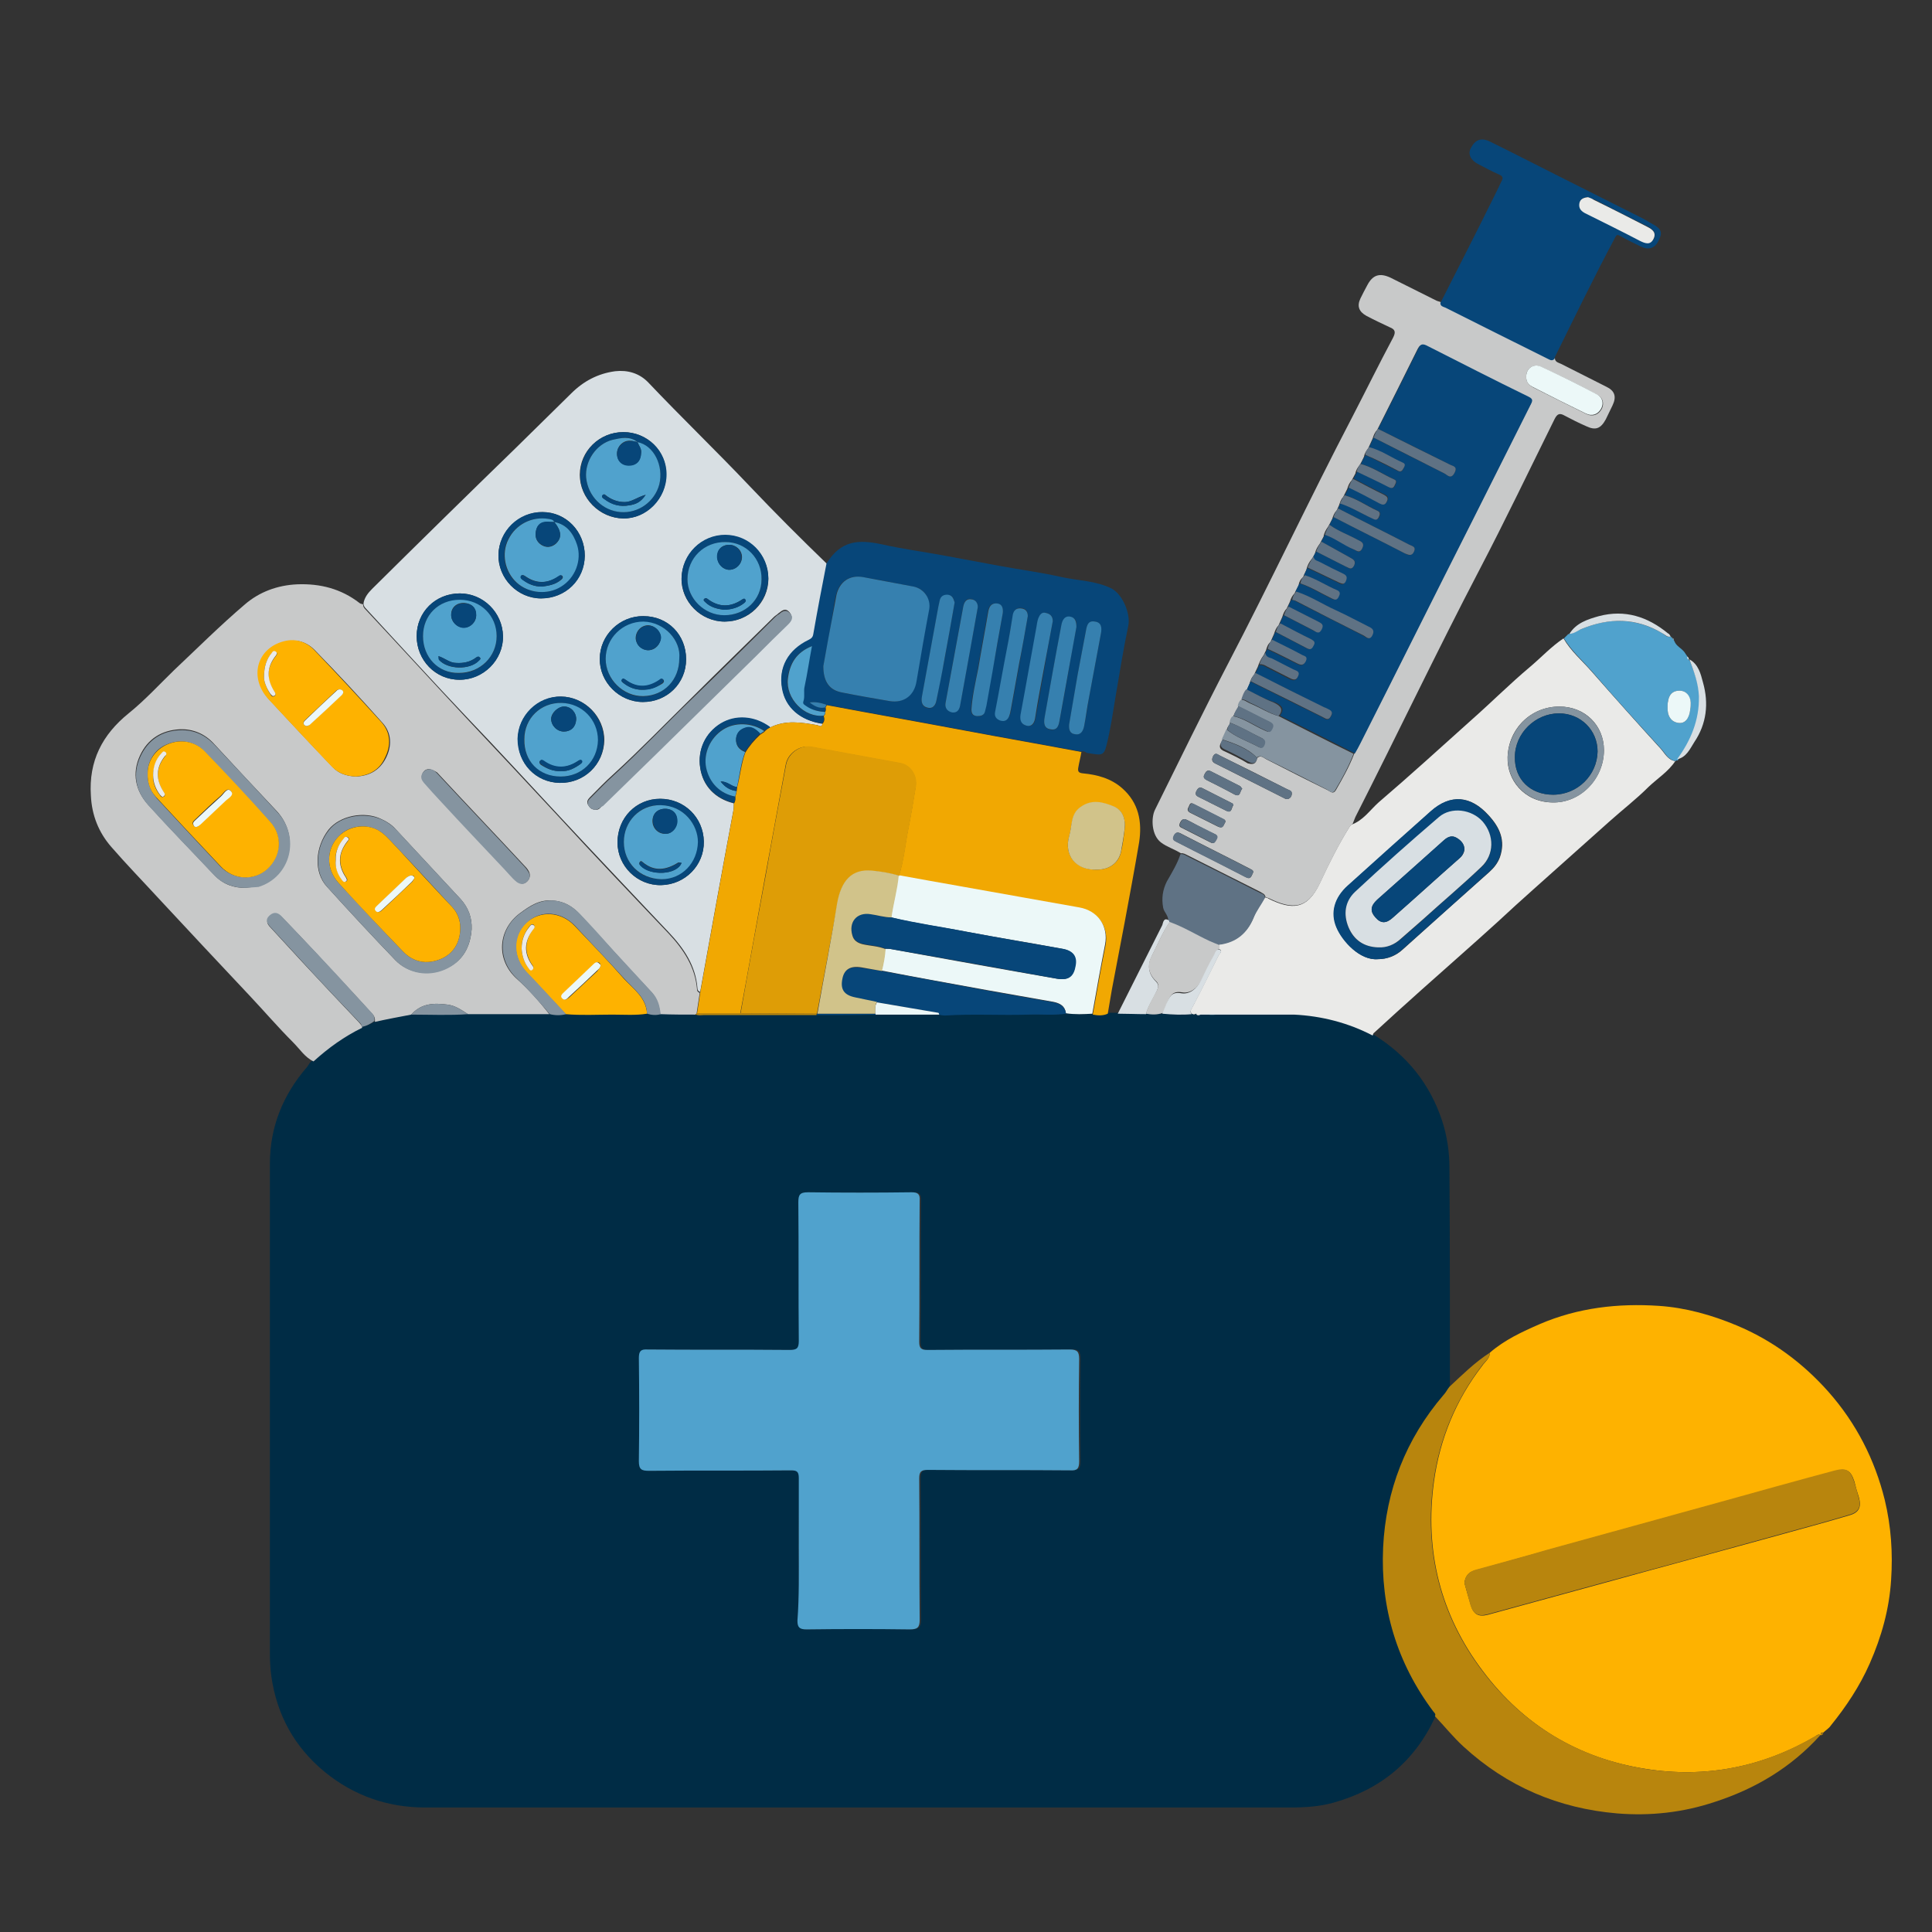<?xml version="1.0" encoding="utf-8"?>
<!-- Generator: Adobe Illustrator 24.3.0, SVG Export Plug-In . SVG Version: 6.00 Build 0)  -->
<svg version="1.1" id="Glyph" xmlns="http://www.w3.org/2000/svg" xmlns:xlink="http://www.w3.org/1999/xlink" x="0px" y="0px"
	 viewBox="0 0 425.2 425.2" style="enable-background:new 0 0 425.2 425.2;" xml:space="preserve">
<rect x="0" y="0" width="425.2" height="425.2" fill="#333333" stroke="none"/>
<style type="text/css">
	.st0{fill:#002C45;}
	.st1{fill:#FEB200;}
	.st2{fill:#C8C9C9;}
	.st3{fill:#D8DFE3;}
	.st4{fill:#EAEAE8;}
	.st5{fill:#F1A802;}
	.st6{fill:#B8850D;}
	.st7{fill:#074679;}
	.st8{fill:#50A2CD;}
	.st9{fill:#5F7284;}
	.st10{fill:#ECF8F8;}
	.st11{fill:#8594A0;}
	.st12{fill:#FEFEFE;}
	.st13{fill:#DE9D06;}
	.st14{fill:#D1C38A;}
	.st15{fill:#3680AF;}
</style>
<g>
	<g>
		<path class="st0" d="M302.3,227.7c7.3,4.5,12.4,10.8,15.1,19c1.1,3.4,1.6,6.9,1.6,10.4c0.1,16.1,0.1,32.1,0.1,48.2
			c-0.4,0.6-0.8,1.2-1.3,1.8c-8.3,9.7-12.7,20.9-13.3,33.6c-0.6,13.3,3,25.3,11,36c0.2,0.3,0.7,0.6,0.4,1.1
			c-4.5,9.8-12,16-22.3,18.9c-3.1,0.9-6.4,1.1-9.7,1.1c-63.4,0-126.8,0-190.3,0c-8.3,0-15.7-2.6-22.1-7.8
			c-6.7-5.5-10.6-12.6-11.8-21.2c-0.2-1.6-0.3-3.1-0.3-4.7c0-36,0-72,0-108c0-8.1,2.9-15.2,8.2-21.3c0.4-0.5,0.6-1.2,1.3-1.4
			c3.2-3,6.7-5.5,10.7-7.4c1.1-0.2,2-0.7,2.9-1.2c2.7-0.5,5.3-1,8-1.6c4.2,0,8.4,0.2,12.6-0.1c6,0,11.9,0,17.9,0
			c1.2,0.3,2.4,0.3,3.6,0c3.4,0.3,6.9,0.1,10.3,0.1c2.5,0,5.1,0.3,7.6-0.2c1,0.3,2,0.4,3,0c2.6,0,5.1,0,7.7,0.1
			c0.6,0.4,1.3,0.2,2,0.2c8.2,0,16.5,0,24.7,0c4.3,0,8.6-0.1,12.9-0.1c4.7,0,9.3,0,14,0c0.5,0.1,1,0.2,1.4,0.2
			c6.1-0.5,12.2-0.1,18.4-0.2c2.7-0.1,5.5,0.2,8.2-0.2c1.9,0.3,3.9,0.2,5.8,0.1c1.1,0.2,2.2,0.3,3.3-0.2c0.7,0,1.5,0,2.2,0
			c2.1,0,4.1,0.1,6.2,0.1c1.2,0.2,2.4,0.3,3.7,0c2.2,0.3,4.3,0.3,6.5,0.1c0.3,0.2,0.6,0.2,0.9,0l0.1,0.1l0.1-0.1
			c0.3,0.2,0.6,0.2,0.9,0c1.8,0.3,3.6,0.2,5.4,0.1c5.1-0.1,10.1,0.2,15.2-0.1C291.1,223.4,296.8,224.9,302.3,227.7z M175.8,340.8
			c0,5.3,0.1,10.6,0,15.9c0,1.5,0.5,2,2,1.9c7.6-0.1,15.1-0.1,22.7,0c1.6,0,2.2-0.4,2.2-2.1c-0.1-10.4,0-20.7-0.1-31.1
			c0-1.5,0.4-2,1.9-1.9c10.4,0.1,20.8,0,31.3,0.1c1.7,0,2-0.5,2-2c-0.1-7.5-0.1-15,0-22.5c0-1.6-0.3-2.2-2.1-2.1
			c-10.4,0.1-20.8,0-31.3,0.1c-1.4,0-1.8-0.4-1.8-1.8c0.1-10.4,0-20.7,0.1-31.1c0-1.5-0.4-1.8-1.8-1.8c-7.6,0.1-15.2,0.1-22.8,0
			c-1.8,0-2.1,0.6-2.1,2.2c0.1,10.2,0,20.3,0.1,30.5c0,1.6-0.4,2-2,2c-10.4-0.1-20.8,0-31.3-0.1c-1.5,0-1.9,0.4-1.9,1.9
			c0.1,7.6,0.1,15.1,0,22.7c0,1.8,0.6,2.1,2.2,2.1c10.4-0.1,20.8,0,31.3-0.1c1.4,0,1.8,0.3,1.7,1.7
			C175.8,330.4,175.8,335.6,175.8,340.8z"/>
		<path class="st1" d="M327.9,297.7c3.2-2.8,7.1-4.6,11-6.3c8.4-3.6,17.2-4.6,26.2-4c5.9,0.4,11.6,2,17.1,4.3
			c7.9,3.3,14.6,8.3,20.2,14.6c6.1,6.9,10.2,14.9,12.4,23.8c1.4,5.8,1.8,11.7,1.4,17.6c-0.4,6.4-2.1,12.5-4.7,18.4
			c-2.2,5-5.2,9.5-8.6,13.7c-0.4,0.6-1.1,1-1.6,1.5c-0.3,0-0.7,0-0.6,0.5c0,0,0,0.1,0,0.1c-0.4-0.3-0.8-0.1-1.1,0.2
			c-11.6,6.8-24.2,9.3-37.4,7.2c-14.8-2.3-26.9-9.6-35.9-21.6c-9.3-12.3-12.8-26.4-10.7-41.7c1.3-9.3,4.8-17.9,10.6-25.4
			C326.8,299.7,327.9,299,327.9,297.7z M322.3,348.4c0.4,1.5,0.9,3.2,1.4,4.9c0.6,2,1.7,2.6,3.7,2.1c8.8-2.4,17.5-4.8,26.3-7.2
			c13-3.6,26.1-7.1,39.1-10.7c4.7-1.3,9.5-2.6,14.2-4c2.2-0.6,2.7-1.9,2.1-4c-0.4-1.2-0.7-2.3-1-3.5c-0.8-2.4-1.7-2.9-4.1-2.3
			c-8.6,2.4-17.2,4.8-25.8,7.1c-12.6,3.5-25.1,6.9-37.7,10.4c-5.1,1.4-10.3,2.9-15.4,4.3C323.5,345.8,322.5,346.6,322.3,348.4z"/>
		<path class="st2" d="M120.9,223.2c-6,0-11.9,0-17.9,0c-1.4-0.9-2.8-1.9-4.5-2.1c-3-0.4-5.8-0.3-8,2.2c-2.7,0.5-5.3,1-8,1.6
			c0.1-0.7-0.1-1.3-0.6-1.8c-1.1-1.2-2.2-2.4-3.3-3.6c-3-3.2-5.9-6.4-8.9-9.6c-2.5-2.7-5-5.3-7.5-7.9c-0.9-0.9-1.8-1.3-2.8-0.3
			c-1,0.9-0.6,1.7,0.2,2.5c2.3,2.5,4.6,5,6.9,7.5c4.1,4.4,8.3,8.9,12.5,13.3c0.3,0.4,0.7,0.7,0.7,1.2c-3.9,1.9-7.4,4.4-10.7,7.4
			c-1.9-0.9-3-2.7-4.5-4.2c-3.3-3.3-6.3-6.8-9.5-10.2c-6.8-7.2-13.5-14.4-20.3-21.7c-3.4-3.7-6.9-7.3-10.2-11.1
			c-2.8-3.2-4.3-7-4.5-11.3c-0.5-7.6,2.5-13.4,8.3-18.1c3.6-2.9,6.7-6.3,10-9.5c5.1-4.8,10.1-9.8,15.5-14.4
			c3.2-2.8,7.2-4.3,11.6-4.5c5.1-0.2,9.7,1,13.7,4.1c0.2,0.2,0.5,0.2,0.8,0.3c0,0.5,0.2,0.8,0.6,1.2c7.4,7.9,14.7,15.9,22.1,23.8
			c6.8,7.2,13.6,14.5,20.4,21.8c7.9,8.6,16,17.1,24.1,25.6c3.3,3.5,5.9,7.4,6.3,12.3c0,0.4,0.2,0.7,0.6,0.8
			c-0.2,1.5-0.5,3.1-0.7,4.6c-0.1,0.1-0.2,0.1-0.3,0.2c-2.6,0-5.1,0-7.7-0.1c-0.2-1.8-0.7-3.4-1.9-4.8c-2.8-3-5.6-6-8.4-9.1
			c-2.5-2.7-5-5.5-7.5-8.2c-1.5-1.6-3.3-2.7-5.7-2.9c-3-0.3-5.1,1.1-7.4,2.8c-4.7,3.5-5.4,10-0.8,14.3
			C116.3,217.7,118.7,220.4,120.9,223.2z M78.3,170.9c2.9-0.1,5.2-1.3,6.6-4c1.4-2.7,1.3-5.6-0.7-7.8c-4.9-5.5-9.9-10.9-15-16.1
			c-1.7-1.7-3.9-2.4-6.4-1.8c-6.1,1.5-7.9,8-3.5,12.8c4.6,5,9.3,10,14,14.9C74.5,170.2,76.2,170.8,78.3,170.9z M103.8,204.5
			c0.1-2.5-0.7-4.7-2.4-6.6c-4.8-5.2-9.6-10.3-14.4-15.5c-0.8-0.9-1.9-1.6-3-2.1c-3.8-1.9-9.2-0.8-11.7,2.3c-3,3.9-3.3,9.4-0.3,12.6
			c4.9,5.4,9.9,10.8,15,16.1c2.7,2.8,7.1,3.6,10.8,2C101.8,211.7,103.5,208.5,103.8,204.5z M53.9,195.4c1.3-0.2,2.1-0.1,2.9-0.4
			c7.1-2.2,9.3-10.9,4.1-16.5c-4.6-4.9-9.2-9.8-13.8-14.8c-2-2.2-4.6-3.3-7.5-3.2c-4,0.2-7.1,2.1-8.8,5.8c-1.8,3.9-1,7.7,1.8,10.8
			c4.7,5.2,9.7,10.3,14.5,15.4C49.2,194.8,51.7,195.4,53.9,195.4z M94.6,169.3c-0.8-0.1-1.3,0.3-1.6,0.9c-0.4,0.8,0,1.5,0.4,2
			c1.3,1.5,2.6,2.9,3.9,4.3c4.5,4.8,9.1,9.6,13.6,14.5c0.9,1,1.8,2.2,2.9,3c0.7,0.5,1.5,0.7,2.2,0c0.6-0.6,0.8-1.4,0.4-2.2
			c-0.2-0.4-0.5-0.8-0.9-1.2c-6.4-6.9-12.9-13.7-19.3-20.6C95.7,169.7,95.2,169.4,94.6,169.3z"/>
		<path class="st3" d="M154.1,218.3c-0.4-0.1-0.6-0.4-0.6-0.8c-0.4-5-3-8.8-6.3-12.3c-8-8.5-16.1-17-24.1-25.6
			c-6.8-7.3-13.5-14.6-20.4-21.8C95.3,150,88,142,80.6,134c-0.4-0.4-0.6-0.7-0.6-1.2c0.2-1.3,1-2.3,1.9-3.2
			c10.5-10.4,21-20.7,31.6-31c4.1-4,8.1-8,12.2-12c2.7-2.7,5.9-4.4,9.7-4.9c2.7-0.3,5.3,0.4,7.3,2.5c7.3,7.7,14.9,15,22.2,22.7
			c5.6,5.9,11.3,11.6,17.1,17.2c-1,5.2-1.9,10.4-2.9,15.5c-0.1,0.7-0.4,1-1,1.3c-4.6,2.2-6.8,6.1-5.9,10.7c0.7,4.1,4.1,7,8.8,7.7
			c-0.1,0.9-0.7,0.4-1.1,0.3c-3.5-0.6-7-1.2-10.4,0.5c-3.4-2.5-7.6-2.8-10.9-0.8c-3.3,2-5.1,5.7-4.5,9.7c0.6,4,3.3,6.8,7.4,7.8
			c0,0.5,0,1.1-0.1,1.6C158.9,191.7,156.5,205,154.1,218.3z M131.1,178.2c0.7,0.1,1.1-0.5,1.5-1c4-3.9,7.9-7.7,11.9-11.6
			c7.3-7.1,14.6-14.3,21.9-21.5c2.3-2.3,4.7-4.6,7-6.9c0.8-0.8,1.2-1.5,0.3-2.5c-0.9-1-1.6-0.3-2.4,0.3c-0.3,0.3-0.7,0.5-1,0.8
			c-6.1,6-12.2,11.9-18.2,17.9c-5.7,5.6-11.2,11.3-17.1,16.7c-1.8,1.6-3.5,3.4-5.2,5.1c-0.5,0.5-0.7,1-0.4,1.6
			C129.8,177.8,130.2,178.2,131.1,178.2z M128.7,122.3c0-5.3-4.1-9.6-9.3-9.6c-5.2,0-9.6,4.2-9.7,9.4c-0.1,5.2,4.2,9.6,9.4,9.6
			C124.4,131.7,128.6,127.6,128.7,122.3z M101.2,130.6c-5.3,0-9.5,4.1-9.5,9.4c0,5.3,4.1,9.6,9.4,9.6c5.3,0,9.7-4.4,9.6-9.6
			C110.6,134.8,106.3,130.6,101.2,130.6z M159.5,136.8c5.3,0,9.6-4.2,9.6-9.4c0-5.3-4.2-9.5-9.5-9.6c-5.2,0-9.5,4.2-9.6,9.5
			C149.9,132.4,154.2,136.8,159.5,136.8z M123.2,172.3c5.4,0.1,9.7-4.1,9.8-9.4c0-5.2-4.3-9.5-9.5-9.6c-5.1,0-9.5,4.2-9.5,9.3
			C113.9,168,117.9,172.2,123.2,172.3z M145.3,175.8c-5.3,0-9.4,4.2-9.4,9.6c0,5.2,4.3,9.5,9.6,9.4c5.3-0.1,9.5-4.4,9.4-9.6
			C154.8,179.9,150.6,175.8,145.3,175.8z M137.2,95.1c-5.3,0-9.6,4.2-9.6,9.4c0,5.1,4.3,9.5,9.5,9.6c5.1,0.1,9.6-4.4,9.5-9.7
			C146.7,99.2,142.4,95.1,137.2,95.1z M141.5,154.5c5.3,0,9.5-4.1,9.5-9.4c0-5.4-4-9.5-9.4-9.5c-5.2,0-9.6,4.2-9.6,9.4
			C131.9,150.1,136.3,154.5,141.5,154.5z"/>
		<path class="st4" d="M263.2,223.1c-0.3,0.2-0.6,0.2-0.9,0c-0.5-0.5-0.2-0.9,0.1-1.4c2-3.8,3.9-7.7,5.8-11.5c0.2-0.4,1.1-0.9,0-1.4
			c0-0.2,0-0.5,0-0.7l0,0c0.1-0.1,0.2-0.2,0.3-0.3c3.6-0.6,6-2.5,7.4-5.9c0.6-1.6,1.7-3,2.5-4.4c0.3,0.1,0.6,0.1,0.8,0.3
			c5.1,2.5,8.5,2.5,11.3-3.5c2-4.3,4.1-8.5,6.6-12.5c0.1-0.1,0.2-0.2,0.3-0.3l0,0c2.6-0.9,4.1-3.2,6-4.9
			c6.9-5.9,13.7-12.1,20.5-18.2c4.3-3.8,8.4-7.9,12.8-11.6c2.5-2.1,4.7-4.5,7.4-6.3c1.6,2.8,4.1,4.9,6.2,7.3
			c5,5.7,10.1,11.4,15.2,17c0.9,1,1.6,2.5,3.2,2.7c-1.5,2.3-3.9,3.8-5.9,5.7c-2.7,2.7-5.7,5-8.6,7.6c-5.6,5-11.2,10-16.8,15
			c-2.6,2.3-5.2,4.7-7.8,7.1c-5.5,5-11.1,9.9-16.7,14.9c-3.6,3.2-7.1,6.4-10.6,9.6c-0.1,0.1-0.1,0.3-0.2,0.5
			c-5.4-2.8-11.2-4.3-17.3-4.6c-6.9,0-13.8,0-20.6,0c-0.3,0.2-0.6,0.2-0.9,0C263.4,223.1,263.3,223.1,263.2,223.1z M303.2,211.1
			c2.1,0,4-0.7,5.6-2.2c6.3-5.7,12.7-11.4,19-17c1-0.9,1.8-1.9,2.3-3.2c1.3-3.7,0-6.6-2.5-9.3c-3.9-4.3-8.3-4.7-12.6-0.9
			c-6.1,5.5-12.2,10.9-18.3,16.4c-2.9,2.6-3.9,5.9-2.5,9.2C295.5,207.2,299.3,211.4,303.2,211.1z M343.2,155.5
			c-6.3,0-11.2,4.9-11.4,11.1c-0.2,5,3.6,9.9,9.8,10c6.2,0.2,11.4-5.2,11.4-11.5C353,159.6,348.8,155.5,343.2,155.5z"/>
		<path class="st2" d="M297.2,181.7c-2.5,4-4.6,8.2-6.6,12.5c-2.8,6-6.2,6-11.3,3.5c-0.3-0.1-0.6-0.2-0.8-0.3
			c-0.1-0.7-0.7-0.8-1.1-1.1c-5.4-2.7-10.7-5.4-16.1-8.1c-0.4-0.2-0.9-0.5-1.4-0.4c-1.4-0.9-3.1-1.4-4.4-2.4
			c-2.1-1.6-2.2-5.4-1.3-7.2c5.3-10.7,10.5-21.4,16-32c9.4-18,18-36.4,27.4-54.4c3-5.8,5.9-11.7,9-17.5c0.6-1.2,0.5-1.8-0.8-2.3
			c-1.7-0.8-3.4-1.6-5.1-2.5c-1.6-0.9-2.1-2.1-1.3-3.8c0.5-1,1-2,1.5-2.9c1.2-2.3,2.7-2.8,5.1-1.7c3.4,1.7,6.8,3.4,10.2,5.1
			c0.3,0.1,0.6,0.2,0.9,0.3c0,0.7,0.7,0.8,1.1,1c7.5,3.8,14.9,7.5,22.4,11.2c0.5,0.3,1,0.7,1.6,0.1c0,0.9,0.8,1,1.4,1.3
			c3.3,1.7,6.6,3.3,9.9,5c1.9,0.9,2.3,2.2,1.4,4.1c-0.5,1-1,2.1-1.5,3.1c-1.1,2-2.2,2.5-4.3,1.5c-1.6-0.7-3.2-1.5-4.7-2.3
			c-1.2-0.7-1.7-0.4-2.3,0.8c-5.5,11.1-10.8,22.2-16.5,33.1c-9.4,18-18.1,36.3-27.3,54.4c-0.2,0.5-0.4,1-0.6,1.5c0,0,0,0,0,0
			C297.4,181.5,297.3,181.6,297.2,181.7z M276.7,166.8c0.8-0.7,1.4,0,2,0.3c4.5,2.3,9,4.6,13.5,6.8c0.6,0.3,1.2,1,1.8,0
			c1.5-2.6,2.9-5.1,4-7.9c0.4-0.7,0.9-1.5,1.2-2.2c8.3-16.4,16.5-32.9,24.8-49.3c4.2-8.4,8.4-16.7,12.6-25.1
			c0.4-0.7,0.9-1.3-0.4-1.9c-7.5-3.7-15-7.5-22.5-11.3c-0.9-0.4-1.2-0.3-1.7,0.6c-2.9,5.9-5.9,11.8-8.9,17.8c-0.5,0.5-0.8,1.2-1,1.9
			c-0.3,0.7-0.7,1.5-1,2.2c-0.4,0.5-0.8,1.1-0.9,1.8c-0.3,0.6-0.6,1.3-1,1.9c-0.4,0.5-0.8,1.1-0.9,1.8c-0.3,0.5-0.5,1-0.8,1.5
			c-0.5,0.5-0.8,1.2-1,1.9c-0.3,0.6-0.6,1.2-0.9,1.8c-0.5,0.5-0.7,1.2-0.9,1.8c-0.2,0.4-0.3,0.7-0.5,1.1c-0.5,0.5-0.8,1.2-1,1.9
			c-0.3,0.6-0.6,1.2-0.9,1.7c-0.5,0.7-0.9,1.4-1,2.2c-0.3,0.5-0.5,1-0.8,1.5c-0.5,0.7-0.9,1.3-1.1,2.2c-0.2,0.4-0.4,0.8-0.7,1.2
			c-0.6,0.7-1,1.5-1.2,2.4c-0.2,0.5-0.5,1-0.7,1.6c-0.6,0.5-0.9,1.1-1,1.8c-0.3,0.6-0.6,1.2-0.9,1.8c-0.5,0.5-0.8,1.1-1,1.8
			c-0.2,0.5-0.5,1-0.7,1.5c-0.5,0.5-0.8,1.2-1,1.9c-0.3,0.6-0.5,1.2-0.8,1.8c-0.5,0.5-0.8,1.2-1,1.9c-0.3,0.6-0.5,1.2-0.8,1.8
			c-0.6,0.5-0.8,1.2-1,1.9c-0.2,0.3-0.3,0.7-0.5,1c-0.6,0.8-1,1.7-1.3,2.6c-0.3,0.6-0.6,1.2-0.8,1.8c-0.6,0.5-0.8,1.2-1,1.9
			c-0.3,0.6-0.5,1.2-0.8,1.8c-0.6,0.6-0.8,1.4-1.1,2.2c-0.4,0.4-0.6,0.9-0.7,1.4c-0.5,0.7-0.9,1.4-1.1,2.2c-0.5,0.4-0.6,0.9-0.7,1.4
			c-0.4,0.4-0.6,0.9-0.7,1.5c-0.3,0.7-0.7,1.5-1,2.2c-0.7,1-0.6,1.7,0.7,2.2c1.7,0.8,3.4,1.6,5,2.6
			C275.8,168.3,276.4,168.2,276.7,166.8z M335.9,82.8c-0.1,1.4,0.7,2,1.6,2.5c3.8,1.9,7.7,3.9,11.6,5.8c1.4,0.7,2.7,0.2,3.4-1.1
			c0.7-1.4,0.1-2.6-1.1-3.2c-4-2.1-8-4.1-12.1-6C337.5,79.9,335.9,81.1,335.9,82.8z M284.3,174.5c-0.1-0.5-0.6-0.6-1-0.8
			c-4.9-2.5-9.9-5-14.8-7.4c-0.5-0.2-1-0.8-1.5,0.1c-0.4,0.8-0.3,1.3,0.6,1.7c5,2.5,10.1,5.1,15.1,7.6
			C283.5,176.2,284.4,175.5,284.3,174.5z M275.8,192c0.1-0.5-0.4-0.6-0.7-0.8c-5-2.6-10.1-5.1-15.1-7.7c-0.7-0.4-1.2-0.4-1.6,0.4
			c-0.4,0.8,0,1.1,0.6,1.4c5,2.5,10.1,5.1,15.1,7.7C275.3,193.7,275.4,192.8,275.8,192z M273.4,173.6c-0.2-0.2-0.3-0.5-0.5-0.6
			c-2.2-1.1-4.3-2.2-6.5-3.3c-0.7-0.3-1,0.1-1.3,0.7c-0.4,0.7,0,1,0.5,1.3c2,1,4,2,6,3.1C273.1,175.6,272.8,174.1,273.4,173.6z
			 M260.9,180.3c-0.8-0.1-1,0.4-1.2,0.8c-0.3,0.6-0.1,0.9,0.4,1.1c2.1,1.1,4.2,2.1,6.3,3.2c0.7,0.4,0.9,0,1.2-0.5
			c0.4-0.7,0.3-1.1-0.4-1.4c-1.2-0.5-2.4-1.2-3.6-1.8C262.7,181.2,261.8,180.7,260.9,180.3z M271.4,177.3c0-0.3-0.1-0.5-0.4-0.6
			c-2.1-1.1-4.2-2.1-6.3-3.2c-0.7-0.4-1.1,0-1.4,0.6c-0.3,0.7-0.1,1,0.5,1.3c2,1,4,2,6,3C271.2,179.1,271,177.7,271.4,177.3z
			 M269.7,180.9c0-0.3-0.1-0.5-0.4-0.6c-2.2-1.1-4.4-2.2-6.7-3.4c-0.7-0.4-0.8,0.3-1,0.7c-0.4,0.6-0.2,1,0.4,1.3c2,1,4,2,6,3
			C269.3,182.5,269.3,181.4,269.7,180.9z"/>
		<path class="st5" d="M169.5,160.1c3.4-1.7,6.9-1.1,10.4-0.5c0.4,0.1,1,0.6,1.1-0.3c0.5-0.5,0.5-1.1,0.3-1.7
			c0.2-0.3,0.4-0.5,0.3-0.9c0.2-0.3,0.2-0.6,0.1-1c0.1-0.2,0.2-0.4,0.3-0.5c10.1,1.9,20.3,3.7,30.4,5.6c8.5,1.6,17.1,3.1,25.6,4.7
			c-0.2,1.2-0.5,2.3-0.7,3.5c-0.1,0.7,0,1.1,1,1.2c3.2,0.3,6.2,1.1,8.7,3.3c3.6,3.2,4.4,7.3,3.7,11.9c-1,5.9-2.1,11.8-3.2,17.7
			c-0.9,4.9-1.9,9.8-2.8,14.7c-0.3,1.8-0.6,3.5-0.9,5.3c-1.1,0.5-2.2,0.4-3.3,0.2c0.9-5.1,1.8-10.2,2.8-15.2
			c0.8-4.1-1.6-7.5-5.7-8.2c-3.9-0.7-7.9-1.4-11.8-2.1c-9.3-1.7-18.6-3.3-28-5c1.1-3.4,1.4-7,2.1-10.5c0.6-3,1.1-6,1.6-9.1
			c0.4-2.5-1.2-4.8-3.4-5.2c-6.5-1.2-13.1-2.4-19.6-3.6c-2.5-0.5-5.2,1.4-5.6,4c-1.5,8-2.9,15.9-4.4,23.9
			c-1.9,10.3-3.7,20.6-5.6,30.8c-3.2,0-6.4,0-9.5,0c0.2-1.5,0.5-3.1,0.7-4.6c2.4-13.3,4.8-26.7,7.3-40c0.1-0.5,0.1-1.1,0.1-1.6
			c0.3-0.4,0.4-0.9,0.3-1.4c0.1-0.4,0.2-0.8,0.3-1.2c0-0.3,0.1-0.6,0.1-0.9c0.7-2.6,0.9-5.2,1.8-7.7c0.9-1.5,2-2.8,3.3-4
			c0.3-0.2,0.6-0.4,0.9-0.6C168.6,160.6,169.1,160.3,169.5,160.1z M241.4,191.4c2.7,0,4.7-1.4,5.3-3.8c0.4-1.7,0.6-3.3,0.8-5
			c0.3-2.4-0.5-4.3-2.3-5c-2.4-1-4.9-1.7-7.4,0.1c-2.2,1.6-1.8,4.2-2.5,6.4C234.1,188.2,236.8,191.5,241.4,191.4z"/>
		<path class="st6" d="M327.9,297.7c0,1.3-1.2,2-1.8,2.9c-5.8,7.6-9.3,16.1-10.6,25.4c-2.1,15.3,1.4,29.4,10.7,41.7
			c9,11.9,21.1,19.2,35.9,21.6c13.3,2.1,25.8-0.4,37.4-7.2c0.4-0.2,0.7-0.5,1.1-0.2c-6.4,7.1-14.3,11.8-23.3,14.7
			c-6.9,2.3-14.1,3.1-21.4,2.5c-12.9-1.1-24.2-5.9-33.8-14.7c-2.3-2.1-4.2-4.5-6.3-6.7c0.3-0.5-0.2-0.8-0.4-1.1
			c-8-10.7-11.6-22.8-11-36c0.6-12.6,5-23.9,13.3-33.6c0.5-0.5,0.8-1.2,1.3-1.8C321.8,302.6,324.6,299.8,327.9,297.7z"/>
		<path class="st7" d="M237.9,165.4c-8.5-1.6-17.1-3.1-25.6-4.7c-10.1-1.9-20.3-3.7-30.4-5.6c-1.2-0.4-2.4-0.7-3.7-0.5
			c1,0.7,2.1,1.4,3.4,1.1c0.1,0.3,0.1,0.7-0.1,1c-1.4-0.2-2.8-0.4-4-1.2c-0.4-0.3-1-0.5-0.8-1.1c0.4-1.1,0-2.3,0.3-3.4
			c0.6-2.8,1-5.7,1.6-8.8c-3.5,1.4-4.9,3.9-5.3,7.2c-0.5,4.3,3.7,8.7,7.9,8.1c0.2,0.6,0.2,1.2-0.3,1.7c-4.8-0.6-8.1-3.5-8.8-7.7
			c-0.8-4.6,1.3-8.5,5.9-10.7c0.6-0.3,0.9-0.6,1-1.3c0.9-5.2,1.9-10.4,2.9-15.5c3.2-5.1,7-5.3,12.2-4.2c4.4,1,8.9,1.6,13.3,2.4
			c4.3,0.8,8.6,1.6,12.9,2.4c4.4,0.8,8.9,1.4,13.3,2.4c3.7,0.8,7.5,0.8,11,2.5c2.5,1.3,4.3,5.7,3.7,8.3c-1.1,5.2-1.9,10.4-2.8,15.6
			c-0.6,3.6-1.1,7.2-2,10.7c-0.6,2.4-1.2,2.1-4.3,1.6C238.9,165.5,238.4,165.2,237.9,165.4z M181.2,146.6c0,3.5,1.3,5.3,4,5.8
			c3.5,0.7,7,1.3,10.5,1.9c3.1,0.5,5.4-1.2,5.9-4.3c0.9-5.3,1.9-10.6,2.8-15.9c0.4-2.4-1-4.6-3.4-5c-3.7-0.7-7.5-1.5-11.2-2.1
			c-2.9-0.5-5.1,1-5.8,3.9c-0.2,0.9-0.4,1.8-0.5,2.7C182.8,138.2,181.9,142.8,181.2,146.6z M210.1,132.6c-0.2-0.5-0.2-1.5-1.4-1.6
			c-1-0.1-1.6,0.3-1.9,1.3c-0.1,0.5-0.2,0.9-0.3,1.4c-1.2,6.6-2.4,13.1-3.6,19.7c-0.2,1.1,0,2.1,1.1,2.4c1.2,0.3,1.9-0.4,2.1-1.6
			c0.5-2.9,1.1-5.8,1.7-8.7C208.6,141.2,209.3,137,210.1,132.6z M231.7,136.7c0.1-1-0.6-1.6-1.4-1.8c-1-0.3-1.4,0.5-1.7,1.2
			c-0.3,0.6-0.3,1.3-0.4,1.9c-1.2,6.4-2.3,12.9-3.5,19.3c-0.2,1.3,0.2,2.2,1.3,2.4c1.1,0.3,1.7-0.4,1.9-1.6
			c0.7-3.9,1.4-7.8,2.1-11.8C230.5,143.1,231.1,139.9,231.7,136.7z M215.2,133.6c0-0.9-0.6-1.6-1.4-1.8c-1.1-0.2-1.6,0.6-1.8,1.6
			c-1.3,7.1-2.6,14.1-3.9,21.2c-0.2,1.1,0.4,2,1.5,2.1c1,0.1,1.5-0.5,1.7-1.5c0.7-3.9,1.4-7.7,2.1-11.6
			C214,140.3,214.6,137,215.2,133.6z M220.7,134.9c0.1-1-0.1-2-1.4-2.1c-1.2-0.1-1.7,0.7-1.9,1.8c-0.7,4.2-1.5,8.3-2.2,12.5
			c-0.5,3-1.3,5.9-1.5,9c0,0.8,0.2,1.4,1.2,1.5c0.9,0.1,1.6,0,1.8-1.1c0.1-0.4,0.2-0.8,0.3-1.2c0.4-2.4,0.9-4.9,1.3-7.3
			C219.2,143.7,219.9,139.3,220.7,134.9z M226.2,135.6c0-1-0.4-1.7-1.4-1.8c-1-0.1-1.6,0.4-1.8,1.4c-0.5,2.5-0.9,5-1.3,7.5
			c-0.9,4.6-1.7,9.3-2.6,13.9c-0.2,1,0.3,1.6,1.2,1.9c0.9,0.3,1.5-0.2,1.9-1c0.2-0.5,0.3-1,0.4-1.6c0.6-3.3,1.2-6.7,1.8-10
			C225,142.6,225.6,139.1,226.2,135.6z M235.3,159.4c-0.1,1.1,0.1,2.1,1.4,2.2c1.2,0.2,1.7-0.9,1.9-1.8c0.4-2,0.7-3.9,1-5.9
			c0.9-4.8,1.8-9.6,2.7-14.5c0.2-1.1,0.2-2.3-1.3-2.6c-1.5-0.2-1.8,0.8-2,2c-0.6,3.2-1.2,6.3-1.8,9.5
			C236.6,152,236,155.7,235.3,159.4z M236.9,138c0.1-1.1-0.1-2.1-1.4-2.2c-1.2-0.1-1.7,0.9-1.9,1.8c-1.3,6.8-2.5,13.6-3.7,20.4
			c-0.2,1.1-0.2,2.3,1.3,2.6c1.5,0.2,1.8-0.9,2-2c0.6-3.3,1.2-6.7,1.8-10C235.6,145,236.2,141.5,236.9,138z"/>
		<path class="st7" d="M342.1,79c-0.6,0.6-1.1,0.1-1.6-0.1c-7.5-3.7-15-7.5-22.4-11.2c-0.5-0.2-1.1-0.3-1.1-1
			c3.9-7.7,7.8-15.3,11.6-23c0.6-1.2,1.2-2.4,1.8-3.7c0.4-0.7,0.5-1.2-0.5-1.6c-1.6-0.7-3.1-1.5-4.6-2.3c-1.6-0.8-2.3-2.2-1.6-3.5
			c1-1.9,2.3-2.4,4.3-1.4c5.5,2.7,10.9,5.5,16.3,8.2c5.7,2.9,11.4,5.7,17.1,8.6c0.8,0.4,1.5,0.9,2.3,1.3c2,1.1,2.3,1.9,1.2,3.9
			c-0.8,1.5-2.2,1.9-3.9,1c-1.4-0.7-2.9-1.4-4.3-2.2c-0.5-0.2-0.8-0.6-1.2,0.2c-4.7,8.8-9,17.7-13.4,26.6
			C342.1,78.9,342.1,79,342.1,79z M349.5,43.4c-1,0-1.6,0.4-1.8,1.2c-0.2,1,0.3,1.7,1.2,2.2c4.1,2,8.1,4.1,12.1,6.1
			c1.1,0.6,2.3,1,3-0.4c0.6-1.3-0.3-2.1-1.4-2.7c-3.9-1.9-7.8-3.9-11.7-5.9C350.3,43.7,349.8,43.6,349.5,43.4z"/>
		<path class="st8" d="M368.8,167.5c-1.6-0.2-2.3-1.7-3.2-2.7c-5.1-5.6-10.2-11.2-15.2-17c-2.1-2.4-4.5-4.5-6.2-7.3
			c0.3-0.3,0.5-0.5,0.8-0.8c0.1-0.1,0.3-0.2,0.4-0.2c0,0,0,0,0,0c0.9-0.1,1.7-0.7,2.5-1c6.1-2.6,12.1-2.6,18,0.9
			c0.5,0.3,1,1,1.8,0.7c0,0,0.1,0.1,0.1,0.1c0.1,0.1,0.2,0.2,0.3,0.3c0,0,0.1,0.1,0.1,0.1c0.1,0.2,0.2,0.3,0.3,0.5
			c0.4,1.1,1.5,1.5,2.2,2.4c0.3,0.4,0.5,0.8,0.8,1.2c0.1,0.3,0.1,0.6,0.4,0.7c0,0,0,0,0,0c1,2.6,2.1,5.3,2.1,8.2
			c0.2,5.2-1.8,9.7-4.8,13.8C369,167.2,368.9,167.4,368.8,167.5z M367,155.5c-0.1,2.1,0.8,3.4,2.4,3.6c1.4,0.2,2.4-0.9,2.6-3
			c0.1-0.5,0.1-1,0.1-1.5c-0.2-1.5-1-2.6-2.5-2.6c-1.5,0-2.3,0.9-2.5,2.4C367,154.7,367,155.2,367,155.5z"/>
		<path class="st9" d="M259.8,188c0.5-0.1,0.9,0.1,1.4,0.4c5.4,2.7,10.8,5.4,16.1,8.1c0.5,0.2,1.1,0.4,1.1,1.1
			c-0.8,1.5-1.9,2.9-2.5,4.4c-1.4,3.4-3.8,5.4-7.4,5.9c-0.2-0.1-0.3,0-0.3,0.3c0,0,0,0,0,0c-0.7-0.3-1.5-0.6-2.2-0.9
			c-2.9-1.4-5.7-3.1-8.8-4.2c0-0.1,0-0.2-0.1-0.4c0.1-1.2-0.9-1.9-1.1-2.9c-0.4-2.1-0.1-4,0.8-5.8C258,191.9,259.1,190.1,259.8,188z
			"/>
		<path class="st3" d="M257.3,202.6c0,0.1,0,0.2,0.1,0.4c-1.6,2.3-2.6,4.9-3.9,7.4c-1,2-0.8,3.9,0.8,5.5c0.8,0.8,0.7,1.3,0.3,2.2
			c-0.8,1.7-1.9,3.3-2.4,5.1c-2.1,0-4.1-0.1-6.2-0.1c3.3-6.5,6.5-13,9.8-19.5C256,203,256.1,201.8,257.3,202.6z"/>
		<path class="st3" d="M367.7,140.1c-0.8,0.2-1.2-0.4-1.8-0.7c-5.8-3.5-11.8-3.5-18-0.9c-0.8,0.4-1.6,1-2.5,1c1.5-2.4,4-3.2,6.5-3.9
			c5.7-1.5,10.7,0.1,15.2,3.8C367.4,139.5,367.5,139.8,367.7,140.1z"/>
		<path class="st3" d="M369.1,167.1c3-4.1,4.9-8.6,4.8-13.8c-0.1-2.9-1.1-5.5-2.1-8.2c2,1.1,2.5,3.2,3,5.1c1.3,4.6,0.8,9.1-1.9,13.1
			C371.9,164.9,371.1,166.7,369.1,167.1z"/>
		<path class="st3" d="M371.7,145.2c-0.3-0.1-0.4-0.4-0.4-0.7C371.6,144.6,371.7,144.9,371.7,145.2z"/>
		<path class="st6" d="M400.7,381.9c-0.1-0.5,0.3-0.5,0.6-0.5C401.2,381.6,401.1,381.9,400.7,381.9z"/>
		<path class="st3" d="M368.1,140.4c-0.1-0.1-0.2-0.2-0.3-0.3C367.8,140.2,368,140.3,368.1,140.4z"/>
		<path class="st3" d="M345.4,139.4c-0.1,0.1-0.3,0.2-0.4,0.2C345.2,139.6,345.3,139.5,345.4,139.4z"/>
		<path class="st3" d="M368.4,140.9c-0.1-0.2-0.2-0.3-0.3-0.5C368.3,140.5,368.4,140.7,368.4,140.9z"/>
		<path class="st8" d="M175.8,340.8c0-5.2,0-10.4,0-15.5c0-1.4-0.4-1.7-1.7-1.7c-10.4,0.1-20.8,0-31.3,0.1c-1.6,0-2.2-0.3-2.2-2.1
			c0.1-7.6,0.1-15.1,0-22.7c0-1.5,0.4-2,1.9-1.9c10.4,0.1,20.8,0,31.3,0.1c1.6,0,2-0.4,2-2c-0.1-10.2,0-20.3-0.1-30.5
			c0-1.6,0.3-2.2,2.1-2.2c7.6,0.1,15.2,0.1,22.8,0c1.4,0,1.9,0.4,1.8,1.8c-0.1,10.4,0,20.7-0.1,31.1c0,1.4,0.4,1.8,1.8,1.8
			c10.4-0.1,20.8,0,31.3-0.1c1.7,0,2.1,0.5,2.1,2.1c-0.1,7.5-0.1,15,0,22.5c0,1.6-0.4,2.1-2,2c-10.4-0.1-20.8,0-31.3-0.1
			c-1.5,0-1.9,0.4-1.9,1.9c0.1,10.4,0,20.7,0.1,31.1c0,1.7-0.5,2.1-2.2,2.1c-7.6-0.1-15.1-0.1-22.7,0c-1.5,0-2-0.4-2-1.9
			C175.9,351.4,175.8,346.1,175.8,340.8z"/>
		<path class="st10" d="M197.7,192.6c9.3,1.7,18.6,3.3,28,5c3.9,0.7,7.9,1.4,11.8,2.1c4.1,0.7,6.5,4.1,5.7,8.2
			c-1,5.1-1.9,10.1-2.8,15.2c-1.9,0.1-3.9,0.2-5.8-0.1c-0.2-1.6-1.3-2.2-2.7-2.5c-4.9-0.9-9.8-1.7-14.7-2.6
			c-7.7-1.4-15.5-2.8-23.2-4.3c0.4-1.6,0.7-3.2,0.8-4.8c0.5,0,1,0,1.4,0.1c12.1,2.2,24.3,4.4,36.4,6.5c2.4,0.4,3.6-0.4,4-2.7
			c0.4-2.2-0.5-3.5-2.9-3.9c-6.9-1.3-13.9-2.4-20.8-3.7c-5.6-1.1-11.2-1.8-16.8-3.2c0.4-3.1,1.3-6.1,1.5-9.2L197.7,192.6z"/>
		<path class="st1" d="M142.4,223.1c-2.5,0.4-5.1,0.2-7.6,0.2c-3.4,0-6.9,0.2-10.3-0.1c-2.9-3.1-5.7-6.1-8.6-9.2
			c-3.1-3.3-3.2-8-0.1-10.9c3.1-2.8,7.7-2.5,10.7,0.7c3.7,3.9,7.4,7.7,10.9,11.7C139.5,217.7,142.2,219.6,142.4,223.1z M132.2,212.4
			c-0.1-0.1-0.1-0.4-0.3-0.5c-0.4-0.3-0.8,0-1.1,0.3c-2.2,2-4.3,4-6.4,6.1c-0.4,0.4-1.1,0.9-0.4,1.5c0.5,0.5,1-0.1,1.4-0.4
			c2-1.9,4.1-3.8,6.1-5.7C131.6,213.4,132.1,213.1,132.2,212.4z M114.8,208.8c0.1,1.5,0.5,3,1.6,4.3c0.2,0.2,0.4,0.5,0.7,0.3
			c0.3-0.2,0.4-0.4,0.2-0.8c-2-2.8-1.9-5.5,0.1-8.2c0.3-0.3,0.3-0.7,0-0.9c-0.4-0.3-0.7,0.2-0.9,0.4
			C115.4,205.3,114.8,206.8,114.8,208.8z"/>
		<path class="st7" d="M194,213.7c7.7,1.4,15.5,2.9,23.2,4.3c4.9,0.9,9.8,1.7,14.7,2.6c1.4,0.3,2.5,0.9,2.7,2.5
			c-2.7,0.4-5.4,0.1-8.2,0.2c-6.1,0.2-12.3-0.2-18.4,0.2c-0.5,0-1-0.1-1.4-0.2c-0.1-0.2-0.1-0.4-0.2-0.4c-4.5-0.8-9-1.5-13.5-2.3
			c-1.6-0.3-3.2-0.6-4.8-1c-2.5-0.5-3.3-1.8-2.8-4.1c0.4-2.1,1.8-2.9,4.2-2.5C191,213.2,192.5,213.4,194,213.7z"/>
		<path class="st11" d="M142.4,223.1c-0.1-3.5-2.9-5.4-4.9-7.6c-3.6-4-7.3-7.8-10.9-11.7c-3.1-3.3-7.7-3.6-10.7-0.7
			c-3.1,2.9-3,7.7,0.1,10.9c2.9,3,5.7,6.1,8.6,9.2c-1.2,0.3-2.4,0.3-3.6,0c-2.3-2.7-4.7-5.4-7.3-7.9c-4.5-4.3-3.9-10.9,0.8-14.3
			c2.3-1.7,4.4-3,7.4-2.8c2.3,0.2,4.1,1.3,5.7,2.9c2.6,2.7,5,5.4,7.5,8.2c2.8,3,5.6,6.1,8.4,9.1c1.3,1.4,1.7,3,1.9,4.8
			C144.4,223.5,143.4,223.4,142.4,223.1z"/>
		<path class="st2" d="M252.2,223.1c0.5-1.8,1.5-3.4,2.4-5.1c0.4-0.9,0.5-1.5-0.3-2.2c-1.6-1.6-1.9-3.5-0.8-5.5
			c1.3-2.5,2.3-5.1,3.9-7.4c3.1,1.1,5.8,2.8,8.8,4.2c0.7,0.3,1.4,0.6,2.2,0.9c0,0.2,0,0.5,0,0.7c-0.6,0.3-0.8,0.9-1.1,1.4
			c-0.9,1.8-1.9,3.7-2.8,5.5c-0.9,1.8-2.5,3.1-4.3,2.8c-2.3-0.4-2.7,0.9-3.3,2.3c-0.3,0.7-0.6,1.4-0.9,2.2
			C254.6,223.4,253.4,223.3,252.2,223.1z"/>
		<path class="st11" d="M79.6,226c0-0.6-0.4-0.9-0.7-1.2c-4.2-4.4-8.4-8.8-12.5-13.3c-2.3-2.5-4.6-5-6.9-7.5
			c-0.7-0.8-1.2-1.6-0.2-2.5c1.1-1,2-0.6,2.8,0.3c2.5,2.6,5,5.3,7.5,7.9c3,3.2,6,6.4,8.9,9.6c1.1,1.2,2.2,2.4,3.3,3.6
			c0.5,0.5,0.7,1.1,0.6,1.8C81.6,225.3,80.7,225.8,79.6,226z"/>
		<path class="st3" d="M255.8,223.1c0.3-0.7,0.6-1.5,0.9-2.2c0.7-1.4,1-2.7,3.3-2.3c1.8,0.3,3.4-1,4.3-2.8c0.9-1.9,1.8-3.7,2.8-5.5
			c0.3-0.5,0.4-1.2,1.1-1.4c1.1,0.4,0.2,1,0,1.4c-1.9,3.9-3.8,7.7-5.8,11.5c-0.3,0.5-0.6,0.9-0.1,1.4
			C260.2,223.4,258,223.3,255.8,223.1z"/>
		<path class="st10" d="M193,220.6c4.5,0.8,9,1.5,13.5,2.3c0.1,0,0.2,0.3,0.2,0.4c-4.7,0-9.3,0-14,0c0-0.1,0-0.2-0.1-0.2
			C192.6,222.2,192.5,221.4,193,220.6z"/>
		<path class="st11" d="M90.5,223.3c2.2-2.5,5-2.6,8-2.2c1.7,0.2,3.1,1.2,4.5,2.1C98.9,223.5,94.7,223.3,90.5,223.3z"/>
		<path class="st6" d="M153.4,223c3.2,0,6.4,0,9.5,0c5.6,0,11.2,0.1,16.8,0.1c0,0.1,0,0.2,0,0.3c-8.2,0-16.5,0-24.7,0
			c-0.7,0-1.3,0.2-2-0.2C153.2,223.1,153.3,223.1,153.4,223z"/>
		<path class="st3" d="M264.3,223.1c6.9,0,13.8,0,20.6,0c-5.1,0.3-10.1,0.1-15.2,0.1C268,223.3,266.1,223.5,264.3,223.1z"/>
		<path class="st7" d="M179.8,223.4c0-0.1,0-0.2,0-0.3c0,0,0.1,0,0.1,0c4.2,0,8.5,0,12.7,0c0.1,0.1,0.1,0.1,0.1,0.2
			C188.4,223.4,184.1,223.4,179.8,223.4z"/>
		<path class="st3" d="M263.2,223.1c0.1-0.1,0.1-0.1,0.2,0c0,0-0.1,0.1-0.1,0.1L263.2,223.1z"/>
		<path class="st6" d="M322.3,348.4c0.2-1.9,1.2-2.6,2.7-3c5.1-1.4,10.3-2.8,15.4-4.3c12.6-3.5,25.1-6.9,37.7-10.4
			c8.6-2.4,17.2-4.8,25.8-7.1c2.4-0.6,3.3-0.1,4.1,2.3c0.4,1.2,0.7,2.3,1,3.5c0.7,2.2,0.1,3.4-2.1,4c-4.7,1.4-9.4,2.7-14.2,4
			c-13,3.6-26.1,7.2-39.1,10.7c-8.8,2.4-17.5,4.8-26.3,7.2c-2,0.5-3.1-0.1-3.7-2.1C323.2,351.6,322.7,349.9,322.3,348.4z"/>
		<path class="st1" d="M78.3,170.9c-2.1-0.1-3.8-0.7-5.2-2.1c-4.7-4.9-9.3-9.9-14-14.9c-4.4-4.8-2.6-11.3,3.5-12.8
			c2.4-0.6,4.7,0.1,6.4,1.8c5.1,5.3,10.1,10.7,15,16.1c2,2.3,2.1,5.1,0.7,7.8C83.5,169.5,81.2,170.7,78.3,170.9z M67.5,159.8
			c0.2-0.1,0.5-0.1,0.6-0.3c2.4-2.2,4.7-4.3,7-6.5c0.3-0.2,0.6-0.7,0.1-1.1c-0.4-0.3-0.8-0.2-1.2,0.1c-2.3,2.2-4.7,4.4-7,6.6
			C66.7,159,66.6,159.6,67.5,159.8z M58.1,149.1c0,0.9,0.5,2.3,1.4,3.7c0.2,0.3,0.4,0.7,0.9,0.4c0.4-0.3,0.2-0.6,0-0.9
			c-1.8-2.7-1.8-5.3,0.3-7.9c0.2-0.3,0.5-0.6,0-0.9c-0.4-0.3-0.7,0-0.9,0.3C58.7,145,58.1,146.6,58.1,149.1z"/>
		<path class="st11" d="M103.8,204.5c-0.3,4-2,7.2-5.9,8.9c-3.7,1.6-8,0.9-10.8-2c-5.1-5.3-10.1-10.7-15-16.1
			c-3-3.3-2.7-8.8,0.3-12.6c2.4-3.1,7.8-4.1,11.7-2.3c1.1,0.5,2.1,1.2,3,2.1c4.8,5.2,9.6,10.3,14.4,15.5
			C103.1,199.8,103.9,202,103.8,204.5z M101.3,204.2c0-1.8-0.6-3.3-1.8-4.6c-3.9-4.2-7.8-8.5-11.8-12.7c-1.2-1.2-2.3-2.6-3.6-3.6
			c-2.9-2.2-7.2-1.8-9.6,0.8c-2.7,2.8-2.8,7.1,0,10.2c4.7,5.1,9.4,10.1,14.2,15.1c2.3,2.4,5.2,2.9,8.2,1.7
			C99.7,210,101.3,207.5,101.3,204.2z"/>
		<path class="st11" d="M53.9,195.4c-2.2,0-4.7-0.7-6.7-2.7c-4.8-5.1-9.8-10.2-14.5-15.4c-2.8-3.1-3.6-6.9-1.8-10.8
			c1.7-3.7,4.8-5.7,8.8-5.8c2.9-0.1,5.4,1,7.5,3.2c4.6,4.9,9.2,9.8,13.8,14.8c5.2,5.5,3,14.3-4.1,16.5
			C56,195.3,55.2,195.3,53.9,195.4z M32.5,170.1c-0.1,2.5,0.8,4.2,2.1,5.7c4.6,5,9.3,10,13.9,14.9c2.8,2.9,7.3,3.2,10.2,0.6
			c3.1-2.8,3.6-7.3,0.7-10.4c-4.7-5.2-9.6-10.4-14.4-15.5c-2.2-2.3-5.4-2.8-8.2-1.6C34.1,164.8,32.5,167.5,32.5,170.1z"/>
		<path class="st11" d="M94.6,169.3c0.6,0,1.1,0.4,1.5,0.8c6.4,6.9,12.9,13.7,19.3,20.6c0.3,0.3,0.6,0.7,0.9,1.2
			c0.5,0.8,0.3,1.6-0.4,2.2c-0.7,0.7-1.5,0.5-2.2,0c-1.1-0.9-1.9-2-2.9-3c-4.5-4.8-9.1-9.6-13.6-14.5c-1.3-1.4-2.6-2.8-3.9-4.3
			c-0.5-0.6-0.8-1.2-0.4-2C93.3,169.6,93.8,169.3,94.6,169.3z"/>
		<path class="st11" d="M131.1,178.2c-0.8,0-1.3-0.4-1.6-0.9c-0.3-0.6-0.1-1.2,0.4-1.6c1.7-1.7,3.4-3.5,5.2-5.1
			c5.9-5.4,11.4-11.2,17.1-16.7c6.1-5.9,12.2-11.9,18.2-17.9c0.3-0.3,0.6-0.6,1-0.8c0.7-0.6,1.5-1.2,2.4-0.3
			c0.9,0.9,0.5,1.7-0.3,2.5c-2.4,2.3-4.7,4.6-7,6.9c-7.3,7.2-14.6,14.3-21.9,21.5c-4,3.9-7.9,7.7-11.9,11.6
			C132.1,177.6,131.7,178.2,131.1,178.2z"/>
		<path class="st7" d="M128.7,122.3c0,5.3-4.2,9.4-9.6,9.4c-5.2,0-9.5-4.4-9.4-9.6c0.1-5.2,4.4-9.5,9.7-9.4
			C124.6,112.7,128.7,117,128.7,122.3z M122,114.9L122,114.9c-0.3-0.5-0.9-0.6-1.4-0.7c-3.6-0.6-7.2,1.2-8.8,4.5
			c-1.6,3.1-0.8,7.2,1.8,9.5c2.6,2.4,6.9,2.8,9.8,0.9c3.1-1.9,4.6-5.8,3.5-9.2C126.2,117.5,124.8,115.4,122,114.9z"/>
		<path class="st7" d="M101.2,130.6c5.2,0,9.4,4.2,9.5,9.4c0.1,5.3-4.4,9.7-9.6,9.6c-5.2,0-9.4-4.3-9.4-9.6
			C91.7,134.7,95.8,130.6,101.2,130.6z M93.1,140c0,4.7,3.4,8.2,7.9,8.2c4.6,0,8.3-3.6,8.3-8.1c0-4.6-3.5-8-8.1-8
			C96.5,132,93.1,135.4,93.1,140z"/>
		<path class="st7" d="M159.5,136.8c-5.2,0-9.6-4.4-9.5-9.6c0.1-5.3,4.4-9.5,9.6-9.5c5.3,0,9.5,4.3,9.5,9.6
			C169,132.6,164.7,136.8,159.5,136.8z M159.4,135.4c4.6,0,8.2-3.4,8.2-7.9c0.1-4.5-3.5-8.2-7.9-8.2c-4.7,0-8.4,3.6-8.4,8.2
			C151.3,131.7,155,135.3,159.4,135.4z"/>
		<path class="st7" d="M123.2,172.3c-5.3-0.1-9.3-4.3-9.3-9.7c0.1-5.1,4.4-9.4,9.5-9.3c5.2,0,9.5,4.4,9.5,9.6
			C132.9,168.2,128.6,172.4,123.2,172.3z M123.4,170.9c4.6,0,8.1-3.4,8.1-8c0-4.5-3.5-8.1-8-8.2c-4.6-0.1-8.1,3.4-8.2,8
			C115.3,167.5,118.6,170.8,123.4,170.9z"/>
		<path class="st7" d="M145.3,175.8c5.3,0,9.5,4.1,9.6,9.4c0.1,5.2-4.1,9.5-9.4,9.6c-5.2,0.1-9.6-4.2-9.6-9.4
			C135.9,180,140,175.8,145.3,175.8z M137.3,185.3c0,4.7,3.5,8.2,8.2,8.2c4.5,0,7.9-3.7,8-8.2c0.1-3.7-2.9-8-8.2-8.1
			C140.8,177,137.3,180.8,137.3,185.3z"/>
		<path class="st7" d="M137.2,95.1c5.2,0,9.5,4.1,9.5,9.3c0,5.3-4.4,9.8-9.5,9.7c-5.2-0.1-9.6-4.5-9.5-9.6
			C127.7,99.3,131.9,95.1,137.2,95.1z M140.3,97.3L140.3,97.3c-1.7-1.5-3.7-0.9-5.5-0.5c-3.6,0.9-6.1,4.6-5.8,8.3
			c0.3,4,3.6,7.3,7.6,7.6c3.9,0.3,7.5-2.3,8.5-6.1C146.1,102.5,143.9,98.1,140.3,97.3z"/>
		<path class="st7" d="M141.5,154.5c-5.2,0-9.5-4.3-9.5-9.5c0-5.2,4.4-9.5,9.6-9.4c5.4,0,9.4,4.1,9.4,9.5
			C151,150.4,146.8,154.5,141.5,154.5z M149.5,144.9c0.4-3.9-3.2-8-7.9-8c-4.6,0-8.3,3.6-8.3,8.2c0,4.5,3.9,8.3,8.3,8.2
			C146.2,153.1,149.5,149.6,149.5,144.9z"/>
		<path class="st7" d="M161.8,175.3c0.1,0.5,0,1-0.3,1.4c-4.1-1-6.8-3.8-7.4-7.8c-0.6-3.9,1.1-7.6,4.5-9.7c3.3-2,7.5-1.7,10.9,0.8
			c-0.4,0.3-0.9,0.5-1.3,0.8c-2.7-1.9-6.4-2-9.1-0.3c-2.8,1.8-4.3,5.2-3.7,8.3C156.1,172.3,158.5,174.7,161.8,175.3z"/>
		<path class="st7" d="M303.2,211.1c-3.9,0.3-7.8-3.9-9.1-7c-1.4-3.3-0.4-6.6,2.5-9.2c6.1-5.5,12.2-11,18.3-16.4
			c4.3-3.8,8.7-3.4,12.6,0.9c2.5,2.7,3.8,5.6,2.5,9.3c-0.5,1.3-1.3,2.3-2.3,3.2c-6.3,5.7-12.7,11.4-19,17
			C307.2,210.3,305.3,211.1,303.2,211.1z M303.3,208.5c1.9,0.1,3.6-0.6,5-1.8c1.6-1.4,3.2-2.8,4.8-4.2c4.3-3.9,8.7-7.7,12.9-11.6
			c2.9-2.7,2.9-7.1,0.3-10c-2.4-2.7-6.9-3.3-9.6-1c-6.3,5.4-12.4,10.9-18.5,16.5c-2.2,2.1-2.6,4.9-1.4,7.8
			C297.9,206.9,300.2,208.4,303.3,208.5z"/>
		<path class="st11" d="M343.2,155.5c5.5,0,9.8,4.1,9.8,9.6c0,6.4-5.2,11.7-11.4,11.5c-6.2-0.2-9.9-5-9.8-10
			C332.1,160.4,336.9,155.5,343.2,155.5z M341.8,174.9c5.4,0,9.7-4.3,9.8-9.5c0-4.7-3.7-8.4-8.5-8.4c-5.2,0-9.7,4.4-9.7,9.6
			C333.3,171.5,336.8,174.9,341.8,174.9z"/>
		<path class="st12" d="M297.2,181.7c0.1-0.1,0.2-0.2,0.3-0.3C297.4,181.5,297.3,181.6,297.2,181.7z"/>
		<path class="st3" d="M268.3,208.1c0-0.2,0.1-0.3,0.3-0.3C268.5,207.9,268.4,208,268.3,208.1z"/>
		<path class="st7" d="M274.4,151.8c0.3-0.6,0.5-1.2,0.8-1.8c0.6,0.3,1.2,0.6,1.8,0.9c4.6,2.3,9.2,4.6,13.9,6.9
			c0.6,0.3,1.3,1.1,2-0.1c0.7-1.2-0.4-1.4-1.1-1.8c-0.2-0.1-0.4-0.2-0.7-0.3c-4.9-2.5-9.9-5-14.8-7.4c0.3-0.6,0.6-1.2,0.8-1.8
			c0.7-0.1,1.2,0.2,1.7,0.5c1.6,0.8,3.1,1.6,4.7,2.4c0.8,0.4,1.6,0.8,2.1-0.3c0.5-1.1-0.5-1.2-1.1-1.5c-1.5-0.8-3.1-1.6-4.7-2.4
			c-0.6-0.3-1.3-0.4-1.4-1.2c0.2-0.3,0.3-0.7,0.5-1c2.2,1.1,4.4,2.1,6.5,3.2c0.8,0.4,1.4,0.5,1.9-0.5c0.5-1.1-0.4-1.1-0.9-1.4
			c-2.2-1.1-4.3-2.2-6.5-3.3c0.3-0.6,0.5-1.2,0.8-1.8c2.3,1.2,4.6,2.4,6.9,3.6c0.8,0.4,1,0,1.4-0.6c0.4-0.7,0.2-1-0.5-1.4
			c-2.3-1.1-4.5-2.3-6.8-3.5c0.3-0.6,0.5-1.2,0.8-1.8c2.1,1.1,4.3,2.2,6.4,3.3c0.7,0.3,1.3,0.9,1.9-0.2c0.5-1.1,0-1.3-0.8-1.7
			c-2.2-1.1-4.3-2.2-6.5-3.3c0.2-0.5,0.5-1,0.7-1.5c0.2,0.1,0.5,0.1,0.7,0.2c5,2.6,10.1,5.1,15.1,7.7c0.6,0.3,1.2,1.1,1.8,0
			c0.6-1,0.1-1.5-0.8-2c-2.4-1.2-4.8-2.4-7.2-3.6c-2.9-1.4-5.6-3.1-8.7-4.1c0.3-0.6,0.6-1.2,0.9-1.8c2.4,0.8,4.6,2.2,6.9,3.3
			c0.6,0.3,1.1,0.4,1.5-0.3c0.3-0.6,0.5-1.1-0.3-1.5c-2.4-1.1-4.6-2.5-7.1-3.3c0.2-0.5,0.5-1,0.7-1.6c2.3,1.1,4.6,2.2,6.9,3.3
			c0.5,0.3,1.1,0.6,1.5-0.3c0.3-0.7,0.2-1.3-0.5-1.6c-1.7-0.9-3.5-1.7-5.2-2.6c-0.6-0.3-1.3-0.4-1.4-1.2c0.2-0.4,0.4-0.8,0.7-1.2
			c2.2,1.1,4.3,2.2,6.5,3.3c0.6,0.3,1.2,0.9,1.8-0.2c0.6-1.1-0.2-1.4-0.9-1.8c-2.1-1.2-4.2-2.3-6.3-3.5c0.3-0.5,0.5-1,0.8-1.5
			c2.3,0.7,4.2,2.2,6.3,3.2c0.7,0.3,1.3,1.1,1.9-0.2c0.6-1.2-0.2-1.5-1-1.9c-2.1-1.1-4.3-1.9-6.2-3.3c0.3-0.6,0.6-1.2,0.9-1.7
			c5.2,2.7,10.5,5.3,15.7,8c0.7,0.4,1.4,0.7,2-0.4c0.5-1.1-0.4-1.2-1-1.5c-5.2-2.7-10.5-5.3-15.7-8c0.2-0.4,0.3-0.7,0.5-1.1
			c2.5,0.8,4.7,2.3,7.1,3.3c0.5,0.2,1,0.5,1.4-0.2c0.3-0.6,0.5-1.2-0.3-1.5c-2.4-1.1-4.6-2.7-7.2-3.4c0.3-0.6,0.6-1.2,0.9-1.8
			c2.3,1.2,4.5,2.4,6.8,3.5c0.7,0.3,1.2,0.5,1.6-0.4c0.4-0.8,0.1-1.2-0.6-1.5c-2.3-1.1-4.5-2.3-6.8-3.5c0.3-0.5,0.5-1,0.8-1.5
			c2.3,1.1,4.7,2.2,7,3.4c0.6,0.3,1,0.3,1.3-0.3c0.2-0.5,0.6-1-0.1-1.4c-2.5-1.1-4.7-2.7-7.4-3.4c0.3-0.6,0.6-1.3,1-1.9
			c0.6,0.2,1.2,0.5,1.8,0.8c1.7,0.9,3.5,1.7,5.2,2.6c0.6,0.3,1,0.3,1.3-0.3c0.2-0.5,0.6-1-0.1-1.4c-2.5-1.1-4.7-2.7-7.4-3.4
			c0.3-0.7,0.7-1.5,1-2.2c5.2,2.7,10.4,5.3,15.6,7.9c0.6,0.3,1.4,1.4,2.2-0.1c0.8-1.4-0.4-1.5-1.1-1.9c-5.2-2.6-10.4-5.2-15.7-7.8
			c3-5.9,5.9-11.8,8.9-17.8c0.4-0.8,0.8-1,1.7-0.6c7.5,3.8,14.9,7.6,22.5,11.3c1.3,0.6,0.7,1.2,0.4,1.9c-4.2,8.4-8.4,16.7-12.6,25.1
			c-8.3,16.4-16.5,32.9-24.8,49.3c-0.4,0.8-0.8,1.5-1.2,2.2c-5.5-2.8-11-5.6-16.5-8.3c1-1.4,0.6-2.2-1-2.9
			C278.4,153.9,276.4,152.8,274.4,151.8z"/>
		<path class="st11" d="M281.4,157.6c5.5,2.8,11,5.6,16.5,8.3c-1.1,2.8-2.5,5.4-4,7.9c-0.6,1.1-1.3,0.3-1.8,0
			c-4.5-2.3-9-4.6-13.5-6.8c-0.6-0.3-1.2-0.9-2-0.3c-2.1-2.1-4.9-3.1-7.7-4c0.3-0.7,0.7-1.5,1-2.2c2.1,1.8,4.7,2.6,7.1,3.9
			c0.6,0.3,0.9,0,1.1-0.5c0.3-0.7,0.2-1.2-0.5-1.5c-2.3-1.1-4.6-2.5-7-3.4c0.1-0.6,0.3-1.1,0.7-1.4c2.5,0.5,4.6,2.1,6.9,3.1
			c0.6,0.2,1.1,0.8,1.6-0.2c0.5-0.9,0.2-1.3-0.6-1.7c-2.3-1.1-4.5-2.3-6.8-3.4c0.1-0.6,0.3-1,0.7-1.4c0.8,0,1.3,0.5,2,0.8
			C277.3,155.7,279.2,157,281.4,157.6z"/>
		<path class="st10" d="M335.9,82.8c0-1.7,1.6-2.9,3.3-2.1c4.1,1.9,8.1,3.9,12.1,6c1.2,0.6,1.8,1.8,1.1,3.2c-0.7,1.3-2,1.8-3.4,1.1
			c-3.9-1.9-7.7-3.8-11.6-5.8C336.6,84.8,335.8,84.2,335.9,82.8z"/>
		<path class="st9" d="M303.3,94.4c5.2,2.6,10.4,5.2,15.7,7.8c0.7,0.4,1.9,0.4,1.1,1.9c-0.8,1.5-1.6,0.4-2.2,0.1
			c-5.2-2.6-10.4-5.3-15.6-7.9C302.6,95.6,302.8,94.9,303.3,94.4z"/>
		<path class="st9" d="M284.3,174.5c0.1,1-0.8,1.7-1.6,1.2c-5-2.5-10-5.1-15.1-7.6c-0.8-0.4-1-0.9-0.6-1.7c0.5-0.9,1-0.4,1.5-0.1
			c5,2.5,9.9,5,14.8,7.4C283.8,173.9,284.3,174,284.3,174.5z"/>
		<path class="st9" d="M294.5,111.9c5.2,2.7,10.5,5.3,15.7,8c0.6,0.3,1.5,0.4,1,1.5c-0.5,1.1-1.2,0.7-2,0.4
			c-5.2-2.7-10.5-5.3-15.7-8C293.7,113.1,294,112.5,294.5,111.9z"/>
		<path class="st9" d="M285.3,130.2c3.1,1,5.8,2.8,8.7,4.1c2.4,1.1,4.8,2.4,7.2,3.6c0.9,0.4,1.4,0.9,0.8,2c-0.6,1.1-1.3,0.3-1.8,0
			c-5-2.5-10.1-5.1-15.1-7.7c-0.2-0.1-0.5-0.1-0.7-0.2C284.5,131.3,284.8,130.7,285.3,130.2z"/>
		<path class="st9" d="M276.3,148.1c4.9,2.5,9.9,5,14.8,7.4c0.2,0.1,0.4,0.2,0.7,0.3c0.7,0.4,1.8,0.6,1.1,1.8
			c-0.6,1.2-1.3,0.4-2,0.1c-4.6-2.3-9.2-4.6-13.9-6.9c-0.6-0.3-1.2-0.6-1.8-0.9C275.5,149.3,275.7,148.6,276.3,148.1z"/>
		<path class="st9" d="M275.8,192c-0.4,0.8-0.5,1.7-1.8,1c-5-2.6-10.1-5.1-15.1-7.7c-0.6-0.3-1-0.5-0.6-1.4c0.4-0.8,0.9-0.8,1.6-0.4
			c5,2.6,10.1,5.1,15.1,7.7C275.4,191.4,275.9,191.5,275.8,192z"/>
		<path class="st9" d="M281.4,157.6c-2.2-0.7-4.1-2-6.2-2.9c-0.6-0.3-1.2-0.8-2-0.8c0.3-0.8,0.5-1.6,1.1-2.2c2,1,3.9,2.1,6,2.9
			C282,155.4,282.5,156.2,281.4,157.6z"/>
		<path class="st9" d="M297.8,105.4c2.3,1.2,4.5,2.4,6.8,3.5c0.7,0.4,1,0.7,0.6,1.5c-0.4,0.9-1,0.7-1.6,0.4
			c-2.2-1.2-4.5-2.4-6.8-3.5C297.1,106.6,297.3,105.9,297.8,105.4z"/>
		<path class="st9" d="M281.8,137.2c2.3,1.2,4.5,2.4,6.8,3.5c0.7,0.4,0.9,0.7,0.5,1.4c-0.3,0.6-0.6,1-1.4,0.6
			c-2.3-1.2-4.6-2.4-6.9-3.6C281,138.4,281.2,137.7,281.8,137.2z"/>
		<path class="st9" d="M290.8,119.2c2.1,1.2,4.2,2.3,6.3,3.5c0.7,0.4,1.4,0.7,0.9,1.8c-0.6,1.1-1.2,0.4-1.8,0.2
			c-2.2-1.1-4.3-2.2-6.5-3.3C289.9,120.5,290.4,119.9,290.8,119.2z"/>
		<path class="st9" d="M292.6,115.5c1.9,1.4,4.2,2.2,6.2,3.3c0.8,0.4,1.6,0.7,1,1.9c-0.6,1.2-1.3,0.4-1.9,0.2
			c-2.2-0.9-4-2.4-6.3-3.2C291.8,116.9,292.2,116.2,292.6,115.5z"/>
		<path class="st9" d="M272.6,155.4c2.3,1.1,4.5,2.3,6.8,3.4c0.8,0.4,1.1,0.8,0.6,1.7c-0.5,1-1,0.5-1.6,0.2c-2.3-1-4.4-2.6-6.9-3.1
			C271.7,156.8,272.1,156.1,272.6,155.4z"/>
		<path class="st9" d="M283.6,133.5c2.2,1.1,4.3,2.2,6.5,3.3c0.8,0.4,1.3,0.7,0.8,1.7c-0.6,1.2-1.2,0.6-1.9,0.2
			c-2.1-1.1-4.3-2.2-6.4-3.3C282.8,134.7,283.1,134,283.6,133.5z"/>
		<path class="st9" d="M273.4,173.6c-0.6,0.5-0.3,2-1.8,1.2c-2-1.1-4-2.1-6-3.1c-0.6-0.3-0.9-0.6-0.5-1.3c0.3-0.5,0.6-1,1.3-0.7
			c2.2,1.1,4.4,2.2,6.5,3.3C273.1,173.1,273.2,173.4,273.4,173.6z"/>
		<path class="st9" d="M289.1,122.5c0.1,0.9,0.9,0.9,1.4,1.2c1.7,0.9,3.5,1.8,5.2,2.6c0.8,0.4,0.8,0.9,0.5,1.6
			c-0.4,0.9-0.9,0.5-1.5,0.3c-2.3-1.1-4.6-2.2-6.9-3.3C288.1,124.1,288.5,123.3,289.1,122.5z"/>
		<path class="st9" d="M260.9,180.3c0.8,0.4,1.8,0.9,2.8,1.4c1.2,0.6,2.4,1.2,3.6,1.8c0.8,0.3,0.8,0.8,0.4,1.4
			c-0.3,0.5-0.5,0.9-1.2,0.5c-2.1-1.1-4.2-2.2-6.3-3.2c-0.5-0.3-0.8-0.6-0.4-1.1C260,180.7,260.1,180.2,260.9,180.3z"/>
		<path class="st9" d="M295.9,109c2.6,0.7,4.8,2.3,7.2,3.4c0.8,0.3,0.6,0.9,0.3,1.5c-0.4,0.7-0.8,0.5-1.4,0.2
			c-2.4-1.1-4.6-2.5-7.1-3.3C295.2,110.2,295.4,109.6,295.9,109z"/>
		<path class="st9" d="M287.2,126.6c2.5,0.8,4.7,2.3,7.1,3.3c0.8,0.4,0.6,0.9,0.3,1.5c-0.4,0.8-0.9,0.6-1.5,0.3
			c-2.3-1.1-4.5-2.5-6.9-3.3C286.3,127.7,286.6,127.1,287.2,126.6z"/>
		<path class="st9" d="M299.4,102.1c2.7,0.7,4.9,2.3,7.4,3.4c0.8,0.3,0.3,0.9,0.1,1.4c-0.3,0.6-0.7,0.6-1.3,0.3
			c-2.3-1.2-4.7-2.3-7-3.4C298.7,103.2,299,102.6,299.4,102.1z"/>
		<path class="st9" d="M301.3,98.4c2.7,0.7,4.9,2.3,7.4,3.4c0.8,0.3,0.4,0.9,0.1,1.4c-0.3,0.6-0.7,0.7-1.3,0.3
			c-1.7-0.9-3.5-1.8-5.2-2.6c-0.6-0.3-1.2-0.5-1.8-0.8C300.5,99.5,300.8,99,301.3,98.4z"/>
		<path class="st9" d="M270.8,159.1c2.5,0.9,4.7,2.3,7,3.4c0.7,0.3,0.8,0.8,0.5,1.5c-0.2,0.5-0.6,0.8-1.1,0.5
			c-2.3-1.3-5-2.1-7.1-3.9C270.2,160,270.4,159.5,270.8,159.1z"/>
		<path class="st9" d="M278.5,143.7c0.1,0.9,0.8,1,1.4,1.2c1.6,0.8,3.1,1.6,4.7,2.4c0.6,0.3,1.6,0.4,1.1,1.5
			c-0.5,1.2-1.3,0.7-2.1,0.3c-1.6-0.8-3.1-1.6-4.7-2.4c-0.5-0.3-1.1-0.6-1.7-0.5C277.4,145.4,277.9,144.5,278.5,143.7z"/>
		<path class="st9" d="M280,140.8c2.2,1.1,4.3,2.1,6.5,3.3c0.5,0.3,1.4,0.3,0.9,1.4c-0.5,1-1.1,0.9-1.9,0.5
			c-2.2-1.1-4.3-2.2-6.5-3.2C279.2,142,279.4,141.3,280,140.8z"/>
		<path class="st9" d="M271.4,177.3c-0.5,0.4-0.2,1.9-1.6,1.1c-2-1-4-2-6-3c-0.6-0.3-0.8-0.6-0.5-1.3c0.3-0.6,0.7-1,1.4-0.6
			c2.1,1.1,4.2,2.1,6.3,3.2C271.3,176.8,271.5,176.9,271.4,177.3z"/>
		<path class="st9" d="M269,162.8c2.8,0.9,5.5,1.9,7.7,4c-0.3,1.3-0.9,1.4-2,0.8c-1.6-0.9-3.3-1.8-5-2.6
			C268.5,164.5,268.4,163.8,269,162.8z"/>
		<path class="st9" d="M269.7,180.9c-0.4,0.5-0.4,1.7-1.6,1c-2-1-4-2-6-3c-0.6-0.3-0.8-0.7-0.4-1.3c0.2-0.4,0.3-1,1-0.7
			c2.2,1.1,4.4,2.2,6.7,3.4C269.5,180.4,269.7,180.5,269.7,180.9z"/>
		<path class="st13" d="M179.8,223.1c-5.6,0-11.2-0.1-16.8-0.1c1.8-10.3,3.7-20.6,5.6-30.8c1.4-8,2.9-15.9,4.4-23.9
			c0.5-2.6,3.2-4.4,5.6-4c6.5,1.2,13.1,2.4,19.6,3.6c2.2,0.4,3.8,2.7,3.4,5.2c-0.5,3-1,6.1-1.6,9.1c-0.7,3.5-1,7.1-2.1,10.5
			c0,0,0,0.1,0,0.1c-1.9-0.6-3.9-0.9-5.9-1.1c-4.5-0.4-6.9,2.1-7.7,7.4C182.8,207.1,181.3,215.1,179.8,223.1L179.8,223.1z"/>
		<path class="st14" d="M241.4,191.4c-4.6,0.2-7.3-3.1-6.1-7.4c0.7-2.2,0.2-4.8,2.5-6.4c2.5-1.8,5-1.1,7.4-0.1
			c1.8,0.8,2.6,2.6,2.3,5c-0.2,1.7-0.5,3.4-0.8,5C246.1,190,244.1,191.4,241.4,191.4z"/>
		<path class="st8" d="M161.8,175.3c-3.3-0.6-5.7-3-6.4-6.4c-0.6-3.1,0.9-6.5,3.7-8.3c2.6-1.7,6.4-1.6,9.1,0.3
			c-0.3,0.2-0.6,0.4-0.9,0.6c-1-1-2-1.8-3.5-1.2c-1.1,0.4-1.7,1.2-1.8,2.3c-0.1,1.4,0.6,2.4,2,2.9c-1,2.5-1.2,5.2-1.8,7.7
			c-1.2,0-2.1-1.3-3.6-1.2c1,1.3,2.1,1.9,3.5,2.1C162,174.5,161.9,174.9,161.8,175.3z"/>
		<path class="st8" d="M181.3,157.5c-4.3,0.5-8.4-3.8-7.9-8.1c0.4-3.3,1.8-5.8,5.3-7.2c-0.6,3.1-1,6-1.6,8.8
			c-0.3,1.1,0.1,2.3-0.3,3.4c-0.2,0.6,0.4,0.8,0.8,1.1c1.2,0.8,2.6,1.1,4,1.2C181.7,157,181.4,157.3,181.3,157.5z"/>
		<path class="st7" d="M164,165.4c-1.3-0.5-2.1-1.5-2-2.9c0.1-1.1,0.7-1.9,1.8-2.3c1.5-0.6,2.5,0.2,3.5,1.2
			C166.1,162.6,164.9,163.9,164,165.4z"/>
		<path class="st7" d="M162.1,174.1c-1.4-0.2-2.5-0.8-3.5-2.1c1.5-0.1,2.4,1.1,3.6,1.2C162.2,173.5,162.1,173.8,162.1,174.1z"/>
		<path class="st15" d="M181.6,155.7c-1.3,0.3-2.4-0.3-3.4-1.1c1.3-0.2,2.5,0.1,3.7,0.5C181.8,155.3,181.7,155.5,181.6,155.7z"/>
		<path class="st15" d="M181.2,146.6c0.7-3.9,1.5-8.4,2.4-13c0.2-0.9,0.3-1.8,0.5-2.7c0.7-2.9,2.9-4.4,5.8-3.9
			c3.8,0.7,7.5,1.4,11.2,2.1c2.3,0.5,3.8,2.7,3.4,5c-1,5.3-1.9,10.6-2.8,15.9c-0.5,3.1-2.8,4.8-5.9,4.3c-3.5-0.6-7-1.2-10.5-1.9
			C182.6,151.9,181.2,150.1,181.2,146.6z"/>
		<path class="st15" d="M210.1,132.6c-0.8,4.5-1.5,8.6-2.3,12.8c-0.5,2.9-1.1,5.8-1.7,8.7c-0.2,1.2-0.9,2-2.1,1.6
			c-1.1-0.3-1.3-1.3-1.1-2.4c1.2-6.6,2.4-13.1,3.6-19.7c0.1-0.5,0.2-0.9,0.3-1.4c0.2-1,0.9-1.4,1.9-1.3
			C209.8,131.1,209.9,132.1,210.1,132.6z"/>
		<path class="st15" d="M231.7,136.7c-0.6,3.2-1.2,6.4-1.8,9.6c-0.7,3.9-1.5,7.8-2.1,11.8c-0.2,1.2-0.9,1.9-1.9,1.6
			c-1.1-0.3-1.5-1.1-1.3-2.4c1.2-6.4,2.3-12.8,3.5-19.3c0.1-0.7,0.2-1.3,0.4-1.9c0.3-0.7,0.7-1.5,1.7-1.2
			C231.1,135.1,231.7,135.6,231.7,136.7z"/>
		<path class="st15" d="M215.2,133.6c-0.6,3.4-1.2,6.8-1.8,10.1c-0.7,3.9-1.4,7.7-2.1,11.6c-0.2,1-0.7,1.6-1.7,1.5
			c-1.1-0.2-1.7-1-1.5-2.1c1.3-7.1,2.6-14.1,3.9-21.2c0.2-1,0.7-1.8,1.8-1.6C214.7,132,215.2,132.7,215.2,133.6z"/>
		<path class="st15" d="M220.7,134.9c-0.8,4.4-1.6,8.8-2.3,13.1c-0.4,2.4-0.9,4.9-1.3,7.3c-0.1,0.4-0.2,0.8-0.3,1.2
			c-0.2,1-1,1.1-1.8,1.1c-1-0.1-1.2-0.7-1.2-1.5c0.2-3,0.9-6,1.5-9c0.7-4.2,1.5-8.3,2.2-12.5c0.2-1.1,0.7-1.9,1.9-1.8
			C220.6,132.9,220.8,133.9,220.7,134.9z"/>
		<path class="st15" d="M226.2,135.6c-0.6,3.5-1.2,6.9-1.9,10.4c-0.6,3.3-1.2,6.7-1.8,10c-0.1,0.5-0.2,1.1-0.4,1.6
			c-0.3,0.8-0.9,1.3-1.9,1c-0.9-0.3-1.4-0.9-1.2-1.9c0.9-4.6,1.7-9.3,2.6-13.9c0.5-2.5,0.9-5,1.3-7.5c0.2-1,0.8-1.5,1.8-1.4
			C225.8,134,226.2,134.7,226.2,135.6z"/>
		<path class="st15" d="M235.3,159.4c0.6-3.7,1.3-7.4,1.9-11.1c0.6-3.2,1.2-6.3,1.8-9.5c0.2-1.2,0.5-2.3,2-2
			c1.5,0.2,1.5,1.5,1.3,2.6c-0.9,4.8-1.8,9.6-2.7,14.5c-0.4,2-0.6,3.9-1,5.9c-0.2,1-0.7,2-1.9,1.8
			C235.4,161.5,235.2,160.5,235.3,159.4z"/>
		<path class="st15" d="M236.9,138c-0.6,3.5-1.3,7-1.9,10.5c-0.6,3.3-1.2,6.7-1.8,10c-0.2,1.2-0.5,2.3-2,2c-1.5-0.2-1.5-1.5-1.3-2.6
			c1.2-6.8,2.4-13.6,3.7-20.4c0.2-1,0.7-2,1.9-1.8C236.7,135.9,236.9,136.9,236.9,138z"/>
		<path class="st4" d="M349.5,43.4c0.3,0.1,0.9,0.3,1.3,0.6c3.9,1.9,7.8,3.9,11.7,5.9c1.2,0.6,2.1,1.3,1.4,2.7c-0.7,1.4-1.8,1-3,0.4
			c-4-2.1-8.1-4.1-12.1-6.1c-0.9-0.5-1.4-1.1-1.2-2.2C347.8,43.8,348.5,43.5,349.5,43.4z"/>
		<path class="st10" d="M367,155.5c0-0.3,0-0.7,0.1-1.1c0.2-1.5,1-2.4,2.5-2.4c1.5,0,2.4,1.1,2.5,2.6c0,0.5,0,1-0.1,1.5
			c-0.2,2.1-1.2,3.2-2.6,3C367.8,158.9,366.9,157.6,367,155.5z"/>
		<path class="st7" d="M196.2,201.9c5.5,1.3,11.2,2.1,16.8,3.2c6.9,1.3,13.9,2.5,20.8,3.7c2.4,0.4,3.4,1.7,2.9,3.9
			c-0.4,2.3-1.6,3.1-4,2.7c-12.1-2.2-24.3-4.4-36.4-6.5c-0.5-0.1-1-0.1-1.4-0.1c-1.6-0.7-3.4-0.7-5.1-1.1c-1.1-0.3-1.9-0.8-2.2-1.9
			c-0.9-3,1-5.2,4-4.7C193.1,201.5,194.6,201.9,196.2,201.9z"/>
		<path class="st14" d="M196.2,201.9c-1.6,0-3.1-0.5-4.6-0.7c-3-0.5-4.9,1.7-4,4.7c0.3,1.1,1.1,1.6,2.2,1.9c1.7,0.4,3.5,0.4,5.1,1.1
			c-0.1,1.6-0.4,3.2-0.8,4.8c-1.5-0.3-3-0.5-4.5-0.8c-2.4-0.4-3.8,0.4-4.2,2.5c-0.5,2.4,0.4,3.6,2.8,4.1c1.6,0.3,3.2,0.7,4.8,1
			c-0.5,0.8-0.3,1.7-0.4,2.6c-4.2,0-8.5,0-12.7,0c1.4-8,3-16,4.3-24.1c0.9-5.3,3.3-7.8,7.7-7.4c2,0.2,4,0.5,5.9,1.1
			C197.5,195.9,196.6,198.9,196.2,201.9z"/>
		<path class="st10" d="M132.2,212.4c-0.1,0.7-0.5,0.9-0.9,1.3c-2,1.9-4,3.8-6.1,5.7c-0.4,0.4-0.8,0.9-1.4,0.4
			c-0.7-0.6,0-1.1,0.4-1.5c2.1-2,4.3-4.1,6.4-6.1c0.3-0.3,0.7-0.6,1.1-0.3C132,212.1,132.1,212.3,132.2,212.4z"/>
		<path class="st4" d="M114.8,208.8c0-1.9,0.6-3.5,1.7-4.8c0.2-0.3,0.5-0.7,0.9-0.4c0.4,0.2,0.3,0.6,0,0.9c-2.1,2.7-2.2,5.4-0.1,8.2
			c0.2,0.3,0.1,0.6-0.2,0.8c-0.3,0.2-0.5,0-0.7-0.3C115.3,211.8,114.9,210.3,114.8,208.8z"/>
		<path class="st10" d="M67.5,159.8c-0.9-0.2-0.8-0.8-0.4-1.2c2.3-2.2,4.6-4.4,7-6.6c0.3-0.3,0.8-0.4,1.2-0.1
			c0.5,0.4,0.1,0.9-0.1,1.1c-2.3,2.2-4.7,4.4-7,6.5C68,159.7,67.7,159.7,67.5,159.8z"/>
		<path class="st4" d="M58.1,149.1c0-2.5,0.6-4.1,1.7-5.4c0.2-0.3,0.4-0.6,0.9-0.3c0.4,0.3,0.2,0.6,0,0.9c-2.1,2.6-2,5.2-0.3,7.9
			c0.2,0.3,0.4,0.7,0,0.9c-0.4,0.3-0.6-0.1-0.9-0.4C58.6,151.4,58.1,150,58.1,149.1z"/>
		<path class="st1" d="M101.3,204.2c0,3.3-1.6,5.8-4.4,6.9c-3,1.2-5.9,0.7-8.2-1.7c-4.8-5-9.6-10-14.2-15.1c-2.8-3.1-2.7-7.4,0-10.2
			c2.5-2.6,6.8-3,9.6-0.8c1.3,1,2.4,2.4,3.6,3.6c3.9,4.2,7.8,8.5,11.8,12.7C100.7,200.9,101.3,202.5,101.3,204.2z M91.2,193.3
			c0-0.4-0.1-0.6-0.4-0.6c-0.5-0.1-0.9,0.1-1.3,0.5c-2.1,2-4.2,4-6.3,6c-0.4,0.4-0.9,0.8-0.4,1.3c0.5,0.5,1,0.1,1.4-0.3
			c2.2-2,4.3-4.1,6.5-6.1C90.9,193.9,91,193.5,91.2,193.3z M73.9,189.3c-0.2,1.6,0.5,3,1.4,4.3c0.2,0.3,0.5,0.6,0.9,0.4
			c0.4-0.3,0.2-0.6,0-0.9c-1.8-2.7-1.8-5.3,0.3-7.9c0.2-0.3,0.5-0.6,0.1-0.9c-0.4-0.3-0.7,0-0.9,0.3C74.5,186,73.7,187.5,73.9,189.3
			z"/>
		<path class="st1" d="M32.5,170.1c0-2.6,1.7-5.2,4.4-6.3c2.8-1.2,6-0.7,8.2,1.6c4.9,5.1,9.7,10.2,14.4,15.5
			c2.8,3.1,2.4,7.6-0.7,10.4c-2.9,2.6-7.4,2.4-10.2-0.6c-4.7-5-9.3-9.9-13.9-14.9C33.2,174.3,32.4,172.6,32.5,170.1z M43.1,182
			c0.5,0,0.7-0.4,1-0.7c1.8-1.7,3.7-3.4,5.4-5.1c0.6-0.6,2.2-1.2,1.2-2.2c-0.8-0.8-1.6,0.7-2.2,1.2c-1.9,1.6-3.7,3.4-5.5,5.1
			c-0.3,0.3-0.8,0.6-0.5,1.2C42.7,181.8,42.8,182,43.1,182z M33.7,170.6c-0.1,1.7,0.5,3.1,1.5,4.4c0.2,0.3,0.4,0.6,0.9,0.3
			c0.3-0.3,0.2-0.5,0-0.8c-1.8-2.7-1.9-5.4,0.2-8c0.2-0.3,0.5-0.6,0.1-0.9c-0.4-0.3-0.6,0-0.9,0.3C34.3,167.2,33.8,168.8,33.7,170.6
			z"/>
		<path class="st8" d="M122,114.9c2.8,0.5,4.2,2.6,5,5c1.1,3.4-0.4,7.3-3.5,9.2c-3,1.9-7.2,1.5-9.8-0.9c-2.6-2.4-3.4-6.4-1.8-9.5
			c1.6-3.3,5.2-5.1,8.8-4.5C121.2,114.3,121.7,114.3,122,114.9c-0.5,0-1.1,0-1.6,0c-1.3,0-2.1,0.6-2.4,1.8c-0.3,1.2-0.1,2.4,1.1,3.2
			c1.1,0.7,2.2,0.6,3.2-0.2C123.7,118.4,123.6,116.9,122,114.9z M119.3,129.1c1.4-0.2,2.9-0.4,4.2-1.5c0.2-0.2,0.5-0.4,0.3-0.8
			c-0.2-0.3-0.5-0.1-0.8,0c-2.5,1.7-5,1.7-7.4,0c-0.3-0.2-0.7-0.4-0.9,0c-0.2,0.4,0.2,0.7,0.5,0.9
			C116.2,128.5,117.5,129.1,119.3,129.1z"/>
		<path class="st8" d="M93.1,140c0-4.6,3.4-8,8.1-8c4.6,0,8.1,3.5,8.1,8c0,4.5-3.6,8.1-8.3,8.1C96.4,148.2,93.1,144.6,93.1,140z
			 M104.8,135.4c0-1.6-1-2.6-2.6-2.7c-1.7-0.1-2.9,1-2.9,2.5c-0.1,1.5,1.2,2.9,2.7,2.9C103.5,138.2,104.8,136.9,104.8,135.4z
			 M96.5,144.4c0.1,0.4,0.1,0.6,0.1,0.8c1.9,2.2,6.8,2.3,8.8,0.2c0.2-0.2,0.5-0.4,0.2-0.7c-0.3-0.3-0.5-0.2-0.8,0
			c-1.3,1-2.8,1.3-4.4,1.2C99,145.9,98,144.9,96.5,144.4z"/>
		<path class="st8" d="M159.4,135.4c-4.4,0-8.1-3.7-8.1-7.9c0-4.7,3.7-8.3,8.4-8.2c4.5,0,8,3.7,7.9,8.2
			C167.6,132,164,135.4,159.4,135.4z M160.5,125.4c1.5,0,2.8-1.3,2.8-2.8c0-1.5-1.3-2.7-2.8-2.7c-1.7,0-2.7,1.1-2.6,2.8
			C157.9,124.2,159.2,125.4,160.5,125.4z M159.3,134.2c1.8-0.1,3.3-0.5,4.5-1.5c0.2-0.2,0.4-0.5,0.2-0.8c-0.2-0.2-0.4-0.1-0.6,0
			c-2.6,1.8-5.2,1.8-7.7-0.1c-0.2-0.2-0.5-0.2-0.7,0c-0.3,0.3,0,0.5,0.2,0.7C156.4,133.7,157.9,134,159.3,134.2z"/>
		<path class="st8" d="M123.4,170.9c-4.8,0-8.1-3.4-8-8.2c0-4.6,3.6-8.1,8.2-8c4.5,0.1,8,3.7,8,8.2
			C131.5,167.5,128,170.9,123.4,170.9z M124.2,155.5c-1.4,0-2.9,1.4-2.9,2.7c0,1.5,1.3,2.8,2.8,2.8c1.5,0,2.6-1,2.7-2.6
			C126.9,156.9,125.7,155.5,124.2,155.5z M123.5,169.7c1.6,0.1,2.9-0.6,4.2-1.5c0.2-0.2,0.5-0.4,0.3-0.7c-0.2-0.3-0.5-0.2-0.8,0
			c-2.5,1.7-5.1,1.8-7.6,0c-0.3-0.2-0.5-0.3-0.8,0c-0.2,0.3,0,0.6,0.2,0.8C120.4,169.2,121.8,169.8,123.5,169.7z"/>
		<path class="st8" d="M137.3,185.3c0-4.5,3.5-8.2,8.1-8.1c5.2,0.1,8.2,4.4,8.2,8.1c-0.1,4.6-3.5,8.2-8,8.2
			C140.8,193.4,137.3,189.9,137.3,185.3z M146.4,178c-1.7,0-2.8,1.1-2.8,2.7c0,1.6,1.3,2.9,2.9,2.8c1.4,0,2.5-1.3,2.5-2.8
			C149.1,179.1,148,178,146.4,178z M150,189.9c-0.3,0-0.5-0.1-0.7-0.1c-2.7,1.7-5.3,2.1-7.9-0.1c-0.2-0.2-0.4-0.3-0.6,0
			c-0.2,0.3-0.1,0.6,0.2,0.8C143.1,192.8,149,192.6,150,189.9z"/>
		<path class="st8" d="M140.3,97.3c3.6,0.7,5.8,5.2,4.8,9.3c-1,3.8-4.6,6.4-8.5,6.1c-4-0.3-7.2-3.5-7.6-7.6
			c-0.3-3.6,2.2-7.4,5.8-8.3C136.6,96.4,138.6,95.9,140.3,97.3c-0.5-0.1-1-0.3-1.6-0.3c-1.5-0.1-2.8,1.1-2.9,2.6
			c-0.1,1.7,1,2.8,2.6,2.8c1.7,0,2.6-1,2.7-2.8C141.2,98.7,140.6,98.1,140.3,97.3z M142.1,108.9c-1.9,0.5-3.1,1.6-4.6,1.6
			c-1.6,0-3.1-0.6-4.3-1.6c-0.2-0.2-0.5-0.1-0.6,0.2c-0.2,0.4,0.1,0.6,0.4,0.7c1.6,1.3,3.5,1.8,5.6,1.4
			C139.8,111,141,110.6,142.1,108.9z"/>
		<path class="st8" d="M149.5,144.9c0,4.7-3.3,8.2-7.9,8.3c-4.4,0.1-8.3-3.7-8.3-8.2c0-4.5,3.7-8.2,8.3-8.2
			C146.3,136.9,149.9,141,149.5,144.9z M142.7,143.1c1.5,0,2.7-1.3,2.7-2.8c0-1.4-1.3-2.6-2.7-2.7c-1.6,0-2.8,1.3-2.8,2.9
			C140,141.9,141.2,143.1,142.7,143.1z M141.2,151.8c1.8,0,3.2-0.5,4.5-1.3c0.3-0.2,0.6-0.5,0.3-0.9c-0.3-0.3-0.5-0.1-0.8,0.1
			c-2.5,1.7-5,1.8-7.4,0c-0.3-0.2-0.7-0.5-0.9,0c-0.2,0.4,0.2,0.5,0.4,0.7C138.5,151.3,139.9,151.8,141.2,151.8z"/>
		<path class="st3" d="M303.3,208.5c-3.1-0.1-5.3-1.6-6.5-4.4c-1.2-2.9-0.8-5.7,1.4-7.8c6-5.6,12.2-11.1,18.5-16.5
			c2.7-2.3,7.2-1.7,9.6,1c2.6,3,2.6,7.3-0.3,10c-4.2,4-8.6,7.7-12.9,11.6c-1.6,1.4-3.2,2.8-4.8,4.2
			C306.9,207.9,305.2,208.6,303.3,208.5z M322.3,187c0-1.2-0.7-2-1.7-2.6c-1-0.6-1.9-0.3-2.8,0.5c-4.9,4.4-9.8,8.8-14.7,13.1
			c-1.5,1.4-1.6,2.6-0.4,3.9c1.2,1.4,2.4,1.4,3.9,0c4.9-4.3,9.7-8.7,14.6-13C321.8,188.4,322.2,187.8,322.3,187z"/>
		<path class="st7" d="M341.8,174.9c-5,0-8.5-3.4-8.4-8.3c0-5.2,4.5-9.6,9.7-9.6c4.8,0,8.5,3.7,8.5,8.4
			C351.5,170.6,347.2,174.9,341.8,174.9z"/>
		<path class="st10" d="M91.2,193.3c-0.2,0.2-0.3,0.5-0.6,0.8c-2.1,2-4.3,4.1-6.5,6.1c-0.4,0.4-1,0.8-1.4,0.3
			c-0.5-0.5,0-0.9,0.4-1.3c2.1-2,4.2-4,6.3-6c0.4-0.3,0.8-0.6,1.3-0.5C91,192.8,91.2,192.9,91.2,193.3z"/>
		<path class="st4" d="M73.9,189.3c-0.1-1.9,0.6-3.4,1.7-4.7c0.2-0.3,0.4-0.6,0.9-0.3c0.4,0.3,0.2,0.6-0.1,0.9
			c-2,2.6-2.1,5.2-0.3,7.9c0.2,0.3,0.4,0.7,0,0.9c-0.4,0.3-0.7-0.1-0.9-0.4C74.3,192.4,73.7,190.9,73.9,189.3z"/>
		<path class="st10" d="M43.1,182c-0.3,0-0.4-0.2-0.5-0.4c-0.3-0.6,0.2-0.9,0.5-1.2c1.8-1.7,3.6-3.4,5.5-5.1
			c0.7-0.6,1.4-2.1,2.2-1.2c0.9,0.9-0.6,1.6-1.2,2.2c-1.8,1.7-3.6,3.4-5.4,5.1C43.9,181.6,43.6,182,43.1,182z"/>
		<path class="st4" d="M33.7,170.6c0-1.8,0.5-3.4,1.8-4.8c0.3-0.3,0.4-0.6,0.9-0.3c0.4,0.3,0.2,0.7-0.1,0.9c-2.1,2.6-2,5.3-0.2,8
			c0.2,0.3,0.3,0.5,0,0.8c-0.4,0.4-0.6,0-0.9-0.3C34.3,173.7,33.7,172.3,33.7,170.6z"/>
		<path class="st7" d="M122,114.9c1.6,2,1.7,3.5,0.3,4.7c-1,0.8-2,1-3.2,0.2c-1.2-0.8-1.4-1.9-1.1-3.2c0.3-1.2,1.1-1.8,2.4-1.8
			C121,114.8,121.5,114.9,122,114.9C122,114.9,122,114.9,122,114.9z"/>
		<path class="st7" d="M119.3,129.1c-1.7,0-3-0.6-4.2-1.4c-0.3-0.2-0.7-0.5-0.5-0.9c0.2-0.4,0.6-0.2,0.9,0c2.5,1.8,4.9,1.7,7.4,0
			c0.3-0.2,0.5-0.4,0.8,0c0.2,0.3,0,0.6-0.3,0.8C122.2,128.7,120.6,128.9,119.3,129.1z"/>
		<path class="st7" d="M104.8,135.4c0,1.5-1.3,2.8-2.8,2.8c-1.5-0.1-2.7-1.4-2.7-2.9c0.1-1.6,1.3-2.6,2.9-2.5
			C103.9,132.8,104.9,133.9,104.8,135.4z"/>
		<path class="st7" d="M96.5,144.4c1.5,0.5,2.5,1.5,3.9,1.5c1.6,0.1,3.1-0.2,4.4-1.2c0.3-0.2,0.5-0.3,0.8,0c0.3,0.3,0,0.5-0.2,0.7
			c-2,2.1-6.9,1.9-8.8-0.2C96.5,145.1,96.5,144.9,96.5,144.4z"/>
		<path class="st7" d="M160.5,125.4c-1.3,0-2.6-1.2-2.7-2.7c-0.1-1.7,1-2.7,2.6-2.8c1.5,0,2.8,1.2,2.8,2.7
			C163.3,124.1,162,125.4,160.5,125.4z"/>
		<path class="st7" d="M159.3,134.2c-1.4-0.2-2.9-0.5-4.1-1.7c-0.2-0.2-0.5-0.4-0.2-0.7c0.2-0.2,0.4-0.2,0.7,0
			c2.5,1.9,5.1,1.9,7.7,0.1c0.2-0.1,0.4-0.3,0.6,0c0.3,0.3,0.1,0.6-0.2,0.8C162.5,133.7,161.1,134.2,159.3,134.2z"/>
		<path class="st7" d="M124.2,155.5c1.5,0,2.7,1.4,2.6,2.9c-0.1,1.6-1.1,2.6-2.7,2.6c-1.5,0-2.8-1.3-2.8-2.8
			C121.4,156.9,122.9,155.4,124.2,155.5z"/>
		<path class="st7" d="M123.5,169.7c-1.7,0.1-3.1-0.5-4.4-1.5c-0.3-0.2-0.5-0.4-0.2-0.8c0.2-0.3,0.5-0.2,0.8,0
			c2.5,1.8,5.1,1.7,7.6,0c0.3-0.2,0.6-0.3,0.8,0c0.2,0.3-0.1,0.6-0.3,0.7C126.4,169.1,125.1,169.8,123.5,169.7z"/>
		<path class="st7" d="M146.4,178c1.7,0,2.7,1.1,2.7,2.7c0,1.5-1.2,2.8-2.5,2.8c-1.6,0-2.9-1.2-2.9-2.8
			C143.6,179.1,144.7,178,146.4,178z"/>
		<path class="st7" d="M150,189.9c-1,2.7-6.9,2.9-9,0.7c-0.2-0.2-0.4-0.5-0.2-0.8c0.2-0.3,0.4-0.2,0.6,0c2.6,2.2,5.2,1.8,7.9,0.1
			C149.4,189.8,149.7,189.9,150,189.9z"/>
		<path class="st7" d="M140.3,97.3c0.3,0.8,0.9,1.4,0.8,2.4c0,1.7-1,2.8-2.7,2.8c-1.6,0-2.7-1.1-2.6-2.8c0.1-1.5,1.4-2.7,2.9-2.6
			C139.3,97,139.8,97.2,140.3,97.3C140.3,97.3,140.3,97.3,140.3,97.3z"/>
		<path class="st7" d="M142.1,108.9c-1.1,1.7-2.3,2.1-3.6,2.3c-2.1,0.4-3.9-0.1-5.6-1.4c-0.2-0.2-0.5-0.4-0.4-0.7
			c0.1-0.2,0.3-0.4,0.6-0.2c1.3,1,2.7,1.6,4.3,1.6C139,110.5,140.2,109.5,142.1,108.9z"/>
		<path class="st7" d="M142.7,143.1c-1.5,0-2.7-1.1-2.7-2.5c-0.1-1.6,1.2-3,2.8-2.9c1.4,0,2.7,1.3,2.7,2.7
			C145.4,141.7,144.2,143,142.7,143.1z"/>
		<path class="st7" d="M141.2,151.8c-1.4,0-2.8-0.5-4-1.5c-0.2-0.2-0.6-0.4-0.4-0.7c0.3-0.5,0.6-0.2,0.9,0c2.5,1.8,4.9,1.7,7.4,0
			c0.2-0.2,0.5-0.4,0.8-0.1c0.3,0.4,0.1,0.7-0.3,0.9C144.4,151.4,143,151.9,141.2,151.8z"/>
		<path class="st7" d="M322.3,187c-0.2,0.8-0.5,1.4-1.1,1.9c-4.9,4.3-9.7,8.7-14.6,13c-1.5,1.4-2.7,1.4-3.9,0
			c-1.2-1.4-1.1-2.5,0.4-3.9c4.9-4.4,9.8-8.7,14.7-13.1c0.9-0.8,1.8-1.1,2.8-0.5C321.6,185,322.3,185.8,322.3,187z"/>
	</g>
</g>
</svg>
